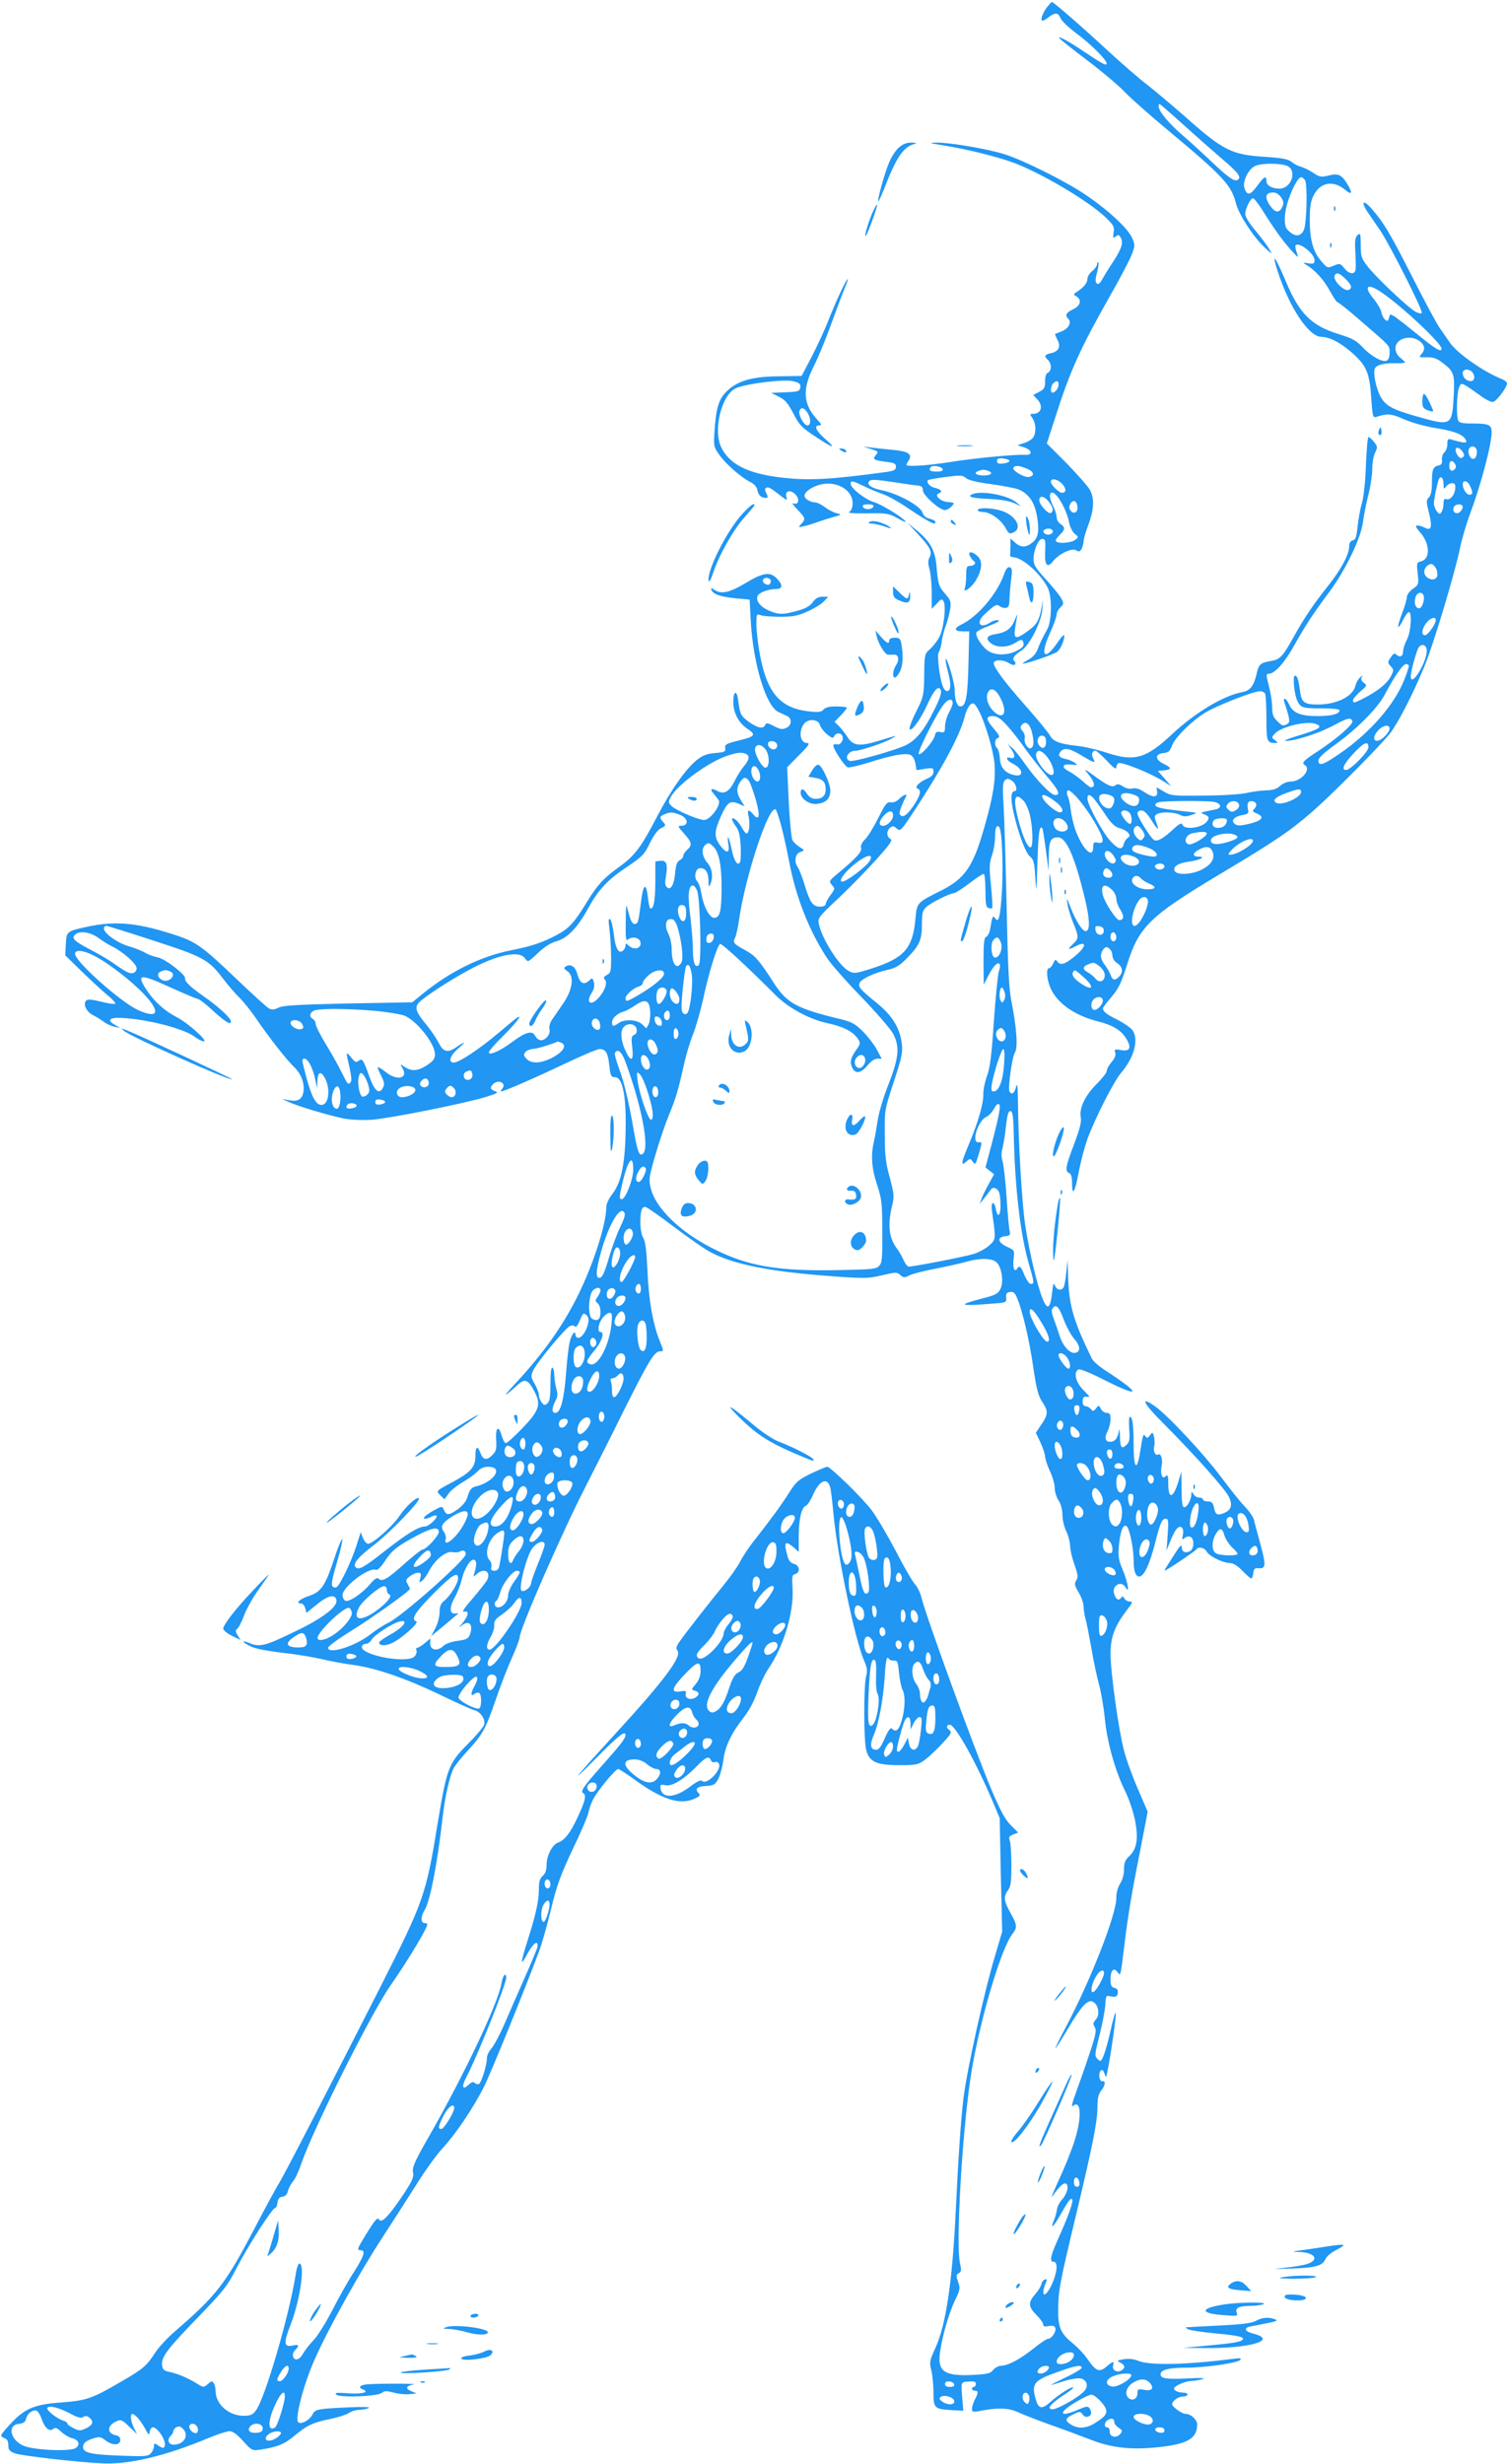 <?xml version="1.0" standalone="no"?>
<!DOCTYPE svg PUBLIC "-//W3C//DTD SVG 20010904//EN"
 "http://www.w3.org/TR/2001/REC-SVG-20010904/DTD/svg10.dtd">
<svg version="1.0" xmlns="http://www.w3.org/2000/svg"
 width="783pt" height="1280pt" viewBox="0 0 783 1280"
 preserveAspectRatio="xMidYMid meet">
<g transform="translate(0,1280) scale(0.1,-0.1)"
fill="#2196f3" stroke="none">
<path d="M5441 12764 c-22 -29 -36 -63 -27 -71 3 -3 17 4 32 16 35 27 52 27
64 -3 5 -14 42 -49 82 -79 75 -55 158 -138 158 -157 0 -14 -24 -1 -115 60 -78
53 -140 87 -131 72 3 -6 70 -59 147 -117 78 -59 164 -132 192 -162 29 -31 131
-121 227 -201 282 -235 328 -284 351 -376 14 -58 91 -177 149 -231 42 -39 42
-39 25 -9 -10 17 -42 60 -71 95 -32 37 -54 73 -54 87 0 28 27 82 40 82 6 0 26
-26 46 -57 66 -105 105 -159 149 -209 42 -46 43 -47 33 -17 -7 18 -9 35 -6 39
19 18 98 -44 98 -78 0 -17 -5 -20 -32 -16 -28 5 -30 4 -14 -6 46 -26 95 -80
125 -136 18 -33 36 -60 40 -60 5 0 53 -38 107 -85 173 -149 164 -139 164 -178
0 -22 -6 -37 -16 -41 -23 -9 -84 26 -126 72 -31 33 -53 45 -122 66 -142 44
-204 105 -275 274 -56 133 -77 158 -42 51 62 -190 162 -339 227 -339 45 -1
103 -32 166 -89 69 -63 85 -102 93 -234 7 -95 8 -99 29 -92 55 18 76 16 143
-14 42 -18 110 -37 169 -46 95 -15 142 -35 152 -65 5 -13 -14 -12 -75 6 -20 6
-23 3 -23 -24 0 -16 -7 -35 -15 -42 -9 -7 -14 -24 -13 -39 2 -18 -2 -26 -17
-29 -29 -6 -35 -20 -35 -89 0 -43 -5 -66 -16 -77 -14 -15 -14 -22 1 -82 18
-73 12 -94 -23 -75 -11 6 -28 11 -37 11 -13 0 -10 -8 13 -35 52 -58 55 -139 6
-151 -24 -6 -24 -9 -18 -64 6 -56 5 -58 -25 -79 -17 -12 -31 -31 -31 -41 0
-11 -11 -50 -25 -86 -29 -77 -26 -95 5 -35 11 23 25 41 30 41 18 0 11 -103
-10 -143 -11 -20 -20 -48 -20 -62 0 -26 -18 -33 -37 -14 -7 7 -15 2 -27 -16
-17 -25 -17 -28 0 -46 17 -19 17 -21 -1 -55 -20 -37 -68 -75 -142 -113 -49
-25 -53 -25 -53 -8 0 6 17 26 37 44 36 30 37 32 19 46 -13 9 -16 19 -11 28 8
12 6 12 -8 0 -9 -7 -21 -28 -25 -45 -14 -55 -98 -96 -195 -96 -69 0 -85 11
-92 68 -9 65 -15 82 -27 82 -13 0 -3 -102 14 -134 17 -33 27 -36 126 -36 52 0
92 -4 92 -10 0 -19 -41 -30 -115 -30 -88 0 -127 16 -147 60 -14 32 -34 42 -25
13 29 -88 31 -104 17 -113 -22 -14 -28 -12 -55 15 -19 18 -25 35 -25 67 -1 39
-5 66 -26 151 -5 21 -3 27 9 27 30 0 82 58 131 146 56 101 100 168 180 275 83
110 165 278 177 363 5 38 18 104 29 147 11 42 20 103 20 134 0 31 7 69 15 84
13 27 13 31 -6 55 -11 14 -24 26 -28 26 -5 0 -11 -66 -14 -147 -3 -89 -12
-168 -21 -197 -8 -27 -18 -81 -22 -119 -6 -56 -10 -71 -25 -74 -13 -4 -19 -14
-19 -32 0 -41 -42 -119 -107 -201 -80 -101 -126 -169 -181 -268 -58 -104 -71
-118 -119 -126 -54 -9 -63 -17 -74 -67 -15 -64 -33 -87 -76 -95 -96 -18 -242
-105 -362 -217 -136 -128 -196 -145 -339 -98 -52 17 -121 33 -155 36 -90 10
-125 23 -141 53 -8 15 -62 81 -120 147 -121 136 -181 218 -172 234 10 16 53
13 80 -5 15 -9 27 -11 30 -5 4 5 2 12 -3 16 -16 9 -1 33 34 54 43 25 106 149
111 218 l3 48 -8 -46 c-12 -63 -25 -85 -73 -119 -59 -43 -72 -40 -64 13 3 23
8 53 11 67 3 14 -2 5 -12 -20 -20 -48 -45 -66 -105 -75 -43 -7 -49 -26 -16
-49 31 -22 84 -20 124 5 29 18 35 19 40 5 8 -21 0 -31 -40 -50 -42 -20 -98
-21 -136 -1 -32 17 -74 79 -67 99 3 7 34 23 69 36 38 15 56 25 45 28 -10 2
-29 -3 -42 -12 -55 -36 -77 0 -27 45 53 49 61 52 77 39 8 -6 22 -10 32 -8 14
3 18 13 18 48 1 25 5 70 9 101 6 46 5 57 -7 62 -11 4 -20 -8 -32 -41 -38 -102
-136 -216 -219 -256 -42 -20 -39 -36 7 -36 l33 0 -4 -162 c-4 -177 -13 -228
-42 -228 -18 0 -30 35 -30 90 0 32 -39 164 -46 157 -3 -3 3 -34 12 -69 17 -63
15 -98 -5 -98 -18 0 -31 36 -42 115 -6 48 -7 81 -1 88 5 7 12 30 15 52 2 22
12 60 21 84 9 24 19 63 23 87 5 39 2 47 -26 79 -34 39 -37 50 -45 143 -7 81
-32 127 -97 182 l-54 44 51 -55 c68 -73 79 -95 64 -124 -9 -16 -9 -32 0 -64 6
-23 11 -78 11 -123 l0 -81 26 27 c24 26 27 27 36 11 14 -25 0 -140 -22 -184
-11 -20 -32 -48 -48 -62 -29 -26 -30 -28 -31 -135 -1 -98 -4 -114 -31 -169
-41 -82 -52 -115 -41 -115 15 0 57 62 86 125 30 67 52 97 65 89 17 -10 9 -42
-31 -120 -48 -97 -90 -148 -141 -174 -53 -27 -276 -90 -294 -83 -31 11 -8 53
30 53 27 0 153 42 191 65 16 9 22 14 13 11 -9 -2 -49 -14 -88 -26 -97 -29
-129 -24 -157 20 -12 19 -33 45 -45 58 l-23 22 32 33 c18 18 32 36 32 40 0 4
-24 7 -54 7 -37 0 -58 -5 -67 -16 -11 -13 -25 -15 -72 -10 -156 16 -225 98
-262 313 -8 47 -15 110 -15 140 0 53 1 55 23 47 12 -5 58 -8 102 -8 66 0 91 5
142 28 34 15 72 39 84 52 l22 24 -29 0 c-22 0 -36 -8 -51 -28 -15 -21 -39 -34
-80 -45 -75 -21 -98 -21 -150 2 -44 20 -67 50 -57 75 7 17 56 36 95 36 37 0
38 22 3 57 -34 34 -71 28 -160 -26 -82 -49 -125 -59 -159 -37 -18 12 -23 13
-19 2 9 -23 46 -36 124 -44 l75 -7 6 -115 c13 -221 79 -439 144 -469 17 -8 37
-17 45 -21 26 -12 24 -49 -4 -61 -20 -10 -32 -8 -65 9 -33 17 -40 18 -45 6 -9
-22 -39 -17 -84 15 -43 32 -47 39 -57 115 -7 54 -25 47 -25 -11 0 -55 28 -109
72 -138 49 -33 43 -41 -48 -63 -60 -15 -69 -20 -66 -38 3 -19 -3 -22 -53 -26
-42 -4 -64 -12 -93 -35 -58 -46 -134 -154 -208 -295 -83 -160 -116 -203 -196
-261 -81 -58 -116 -96 -168 -182 -65 -107 -94 -139 -157 -172 -73 -39 -129
-58 -234 -79 -159 -31 -319 -110 -462 -226 l-55 -45 -332 -6 c-264 -6 -339
-10 -363 -22 -22 -11 -34 -12 -49 -4 -12 6 -86 74 -167 151 -172 165 -211 193
-304 225 -205 69 -322 81 -472 49 -110 -24 -109 -24 -113 -91 l-3 -58 83 -81
c46 -45 106 -100 133 -123 28 -22 47 -44 44 -47 -4 -4 -37 1 -73 10 -48 12
-70 14 -78 6 -18 -18 0 -57 34 -75 18 -9 44 -25 58 -36 14 -10 39 -22 55 -25
l30 -6 -28 16 c-43 24 -28 39 34 36 136 -7 322 -55 379 -97 18 -14 41 -25 49
-25 24 1 -84 97 -141 126 -63 32 -119 83 -159 145 -51 80 -32 82 125 10 74
-33 139 -61 145 -61 6 0 38 -24 70 -54 69 -63 101 -84 101 -63 0 18 -61 74
-140 130 -72 50 -102 79 -98 94 5 18 -104 102 -141 109 -20 4 -49 14 -66 24
-16 10 -55 25 -85 34 -58 16 -130 67 -130 92 0 8 5 14 12 14 6 0 116 -34 244
-76 259 -84 288 -99 362 -197 26 -34 65 -80 88 -102 22 -22 60 -70 84 -105 59
-88 161 -219 199 -254 37 -36 55 -86 47 -131 -8 -38 -29 -50 -79 -40 l-32 6
33 -15 c49 -23 218 -73 290 -87 38 -7 96 -9 145 -6 93 7 473 83 587 117 63 19
72 24 53 31 -26 9 -29 19 -11 37 27 27 71 5 48 -23 -7 -8 -9 -15 -6 -15 15 0
184 74 333 145 86 41 166 75 178 75 33 0 44 -20 51 -87 6 -52 9 -59 28 -59 38
2 58 -85 57 -244 -1 -198 -21 -302 -71 -365 -17 -22 -30 -50 -30 -66 0 -85
-62 -282 -140 -444 -79 -164 -185 -315 -335 -475 -66 -71 -61 -73 13 -6 40 37
56 30 90 -35 34 -67 24 -97 -66 -191 -41 -43 -80 -77 -85 -75 -6 2 -15 20 -21
41 -16 54 -32 40 -28 -24 3 -45 0 -59 -18 -77 -29 -31 -50 -29 -63 7 -16 43
-27 37 -27 -16 0 -55 -24 -82 -116 -132 -92 -49 -89 -47 -66 -70 l21 -21 22
30 c11 16 45 43 73 59 29 17 63 41 76 55 16 17 34 25 56 25 84 0 32 -80 -67
-103 -19 -5 -29 -17 -38 -47 -8 -29 -24 -49 -53 -71 -46 -32 -58 -33 -72 -2
-9 20 -10 19 -53 -4 -45 -26 -62 -43 -43 -43 6 0 20 5 32 11 11 6 22 8 26 5 9
-10 -40 -56 -60 -56 -32 0 -91 -36 -199 -120 -120 -95 -145 -108 -161 -92 -17
17 12 53 98 118 78 60 242 229 231 240 -11 11 -67 -40 -102 -92 -35 -53 -138
-144 -163 -144 -7 0 -19 13 -26 30 l-12 30 -23 -73 c-26 -79 -84 -202 -102
-212 -6 -4 -16 -2 -21 3 -8 8 -2 43 21 119 48 166 35 170 -19 6 -42 -124 -64
-154 -125 -174 -47 -15 -73 -39 -41 -39 9 0 18 -11 22 -25 l6 -24 56 45 c57
47 94 54 100 21 7 -34 -73 -95 -216 -163 -154 -75 -183 -82 -235 -60 -48 19
-40 4 10 -19 20 -10 90 -23 158 -31 67 -7 159 -22 206 -33 46 -11 122 -25 168
-31 116 -16 267 -68 447 -154 82 -40 162 -76 177 -80 34 -8 61 -48 52 -77 -4
-12 -42 -57 -85 -100 -99 -99 -108 -124 -155 -405 -62 -381 -72 -408 -300
-859 -269 -529 -492 -962 -524 -1015 -19 -30 -78 -140 -132 -243 -148 -283
-195 -343 -413 -531 -38 -33 -83 -82 -101 -110 -43 -67 -62 -83 -176 -149
-151 -88 -179 -98 -312 -108 -141 -10 -190 -31 -269 -118 -48 -53 -49 -56 -29
-65 21 -9 23 -13 25 -51 1 -13 12 -23 36 -31 37 -12 310 -44 448 -51 137 -8
330 37 554 131 48 20 98 36 111 36 16 0 39 -17 70 -51 45 -50 47 -51 89 -45
88 13 127 29 179 73 65 54 94 68 188 87 39 8 81 22 93 30 12 9 36 16 53 17 16
0 39 4 50 9 12 6 -26 7 -100 4 -160 -7 -178 -10 -190 -35 -15 -31 -61 -57 -76
-42 -18 18 30 202 87 328 71 160 230 446 352 633 60 92 142 220 183 285 41 65
98 144 127 175 68 73 162 212 217 322 38 77 216 514 285 701 16 41 44 142 64
225 30 123 50 176 111 306 42 86 78 171 82 190 3 18 14 49 24 69 21 43 117
159 131 159 5 0 47 -27 92 -60 136 -98 226 -127 301 -96 29 13 36 19 27 28
-24 24 -12 37 36 40 43 3 48 6 66 41 10 21 21 65 25 97 8 67 42 138 106 219
28 36 54 85 70 132 14 40 41 97 60 124 77 113 130 291 123 411 -4 64 -3 73 14
77 28 8 23 45 -7 53 -18 5 -28 16 -35 46 -18 64 -11 76 28 44 l32 -28 0 79 c0
89 14 151 36 160 9 3 26 29 39 59 32 73 73 91 88 39 4 -11 11 -72 17 -135 19
-213 112 -660 160 -768 16 -37 18 -52 10 -81 -13 -48 -13 -336 1 -384 16 -60
54 -77 170 -77 90 0 99 2 135 28 45 34 134 127 134 141 0 5 -4 13 -10 16 -15
9 -12 25 5 25 28 0 138 -198 222 -397 l37 -88 6 -295 7 -295 -37 -125 c-56
-185 -147 -597 -164 -740 -14 -117 -27 -306 -41 -600 -17 -356 -51 -582 -106
-700 -29 -64 -31 -72 -20 -114 6 -25 11 -77 11 -116 0 -81 5 -86 101 -91 l54
-3 -4 50 c-9 102 -10 99 32 102 28 2 37 0 37 -12 0 -9 -4 -16 -10 -16 -5 0
-10 -4 -10 -10 0 -5 7 -10 15 -10 19 0 19 -10 0 -46 -8 -16 -15 -37 -15 -48 0
-15 5 -17 30 -13 100 20 156 19 206 -3 27 -13 103 -42 169 -66 66 -23 162 -59
214 -79 112 -44 221 -54 369 -36 137 17 182 46 182 116 0 25 -33 55 -61 55
-18 0 -69 37 -69 50 0 17 32 40 56 40 13 0 24 5 24 10 0 6 -9 10 -19 10 -26 0
-51 10 -51 21 0 14 57 39 92 40 18 1 44 5 58 10 16 5 -14 7 -80 3 -111 -5
-140 -1 -140 22 0 23 45 34 133 34 100 0 265 24 281 40 8 10 -1 11 -44 5 -237
-30 -426 -34 -484 -10 -24 10 -50 13 -76 9 -38 -6 -39 -8 -19 -18 25 -13 27
-27 6 -40 -22 -14 -50 1 -44 24 7 26 1 25 -35 -5 -36 -31 -54 -24 -98 40 -16
24 -51 61 -76 81 -63 52 -77 83 -76 173 0 99 10 149 92 491 87 363 112 489
112 564 0 44 5 67 19 85 22 27 25 52 7 49 -16 -4 -23 41 -9 55 7 7 13 3 19
-14 9 -24 9 -24 15 6 18 84 48 297 44 308 -2 7 -14 -33 -26 -88 -12 -55 -29
-115 -37 -134 -14 -32 -16 -33 -32 -17 -15 15 -15 23 11 124 15 59 28 130 30
157 1 39 5 49 17 46 34 -8 45 -5 48 15 2 15 -3 23 -17 27 -17 4 -21 13 -21 45
0 46 17 64 36 37 12 -16 13 -16 18 6 3 13 10 67 16 119 19 159 38 275 82 496
l41 212 -51 119 c-29 66 -61 155 -72 199 -29 110 -70 409 -70 502 0 87 21 143
83 225 32 41 34 47 17 47 -10 0 -23 7 -28 16 -6 11 -11 13 -16 5 -12 -18 -26
-13 -36 15 -18 45 35 78 59 37 22 -38 11 27 -15 90 -22 51 -25 72 -21 122 7
80 23 121 41 106 15 -13 36 -114 36 -177 0 -57 10 -84 30 -84 23 0 53 63 80
168 28 111 37 132 56 132 15 0 16 -10 11 -82 l-6 -83 20 50 c11 28 26 56 34
64 20 21 38 3 31 -31 -5 -26 -4 -29 9 -18 8 7 22 10 30 6 21 -8 20 -63 -2 -74
-25 -13 -43 -4 -43 21 0 16 -11 5 -38 -38 -59 -92 -57 -89 -41 -80 49 29 150
98 155 106 10 16 43 9 54 -12 13 -24 83 -58 120 -59 17 0 40 -14 65 -40 21
-22 42 -40 46 -40 4 0 9 12 11 28 2 23 7 27 31 25 35 -2 35 18 3 135 -13 48
-27 99 -30 114 -3 14 -24 46 -47 70 -23 23 -80 95 -127 158 -91 121 -277 320
-342 365 -81 56 -60 15 46 -91 156 -156 320 -340 339 -380 20 -43 13 -68 -25
-84 -35 -15 -46 -9 -53 30 -5 24 -12 30 -32 30 -14 0 -25 5 -25 10 0 6 -9 10
-20 10 -10 0 -24 8 -29 18 -10 16 -10 16 -11 0 0 -28 -22 -68 -37 -68 -10 0
-13 22 -14 93 l-1 92 -15 -50 c-27 -90 -53 -97 -53 -13 0 42 -2 49 -14 39 -11
-10 -16 -8 -21 8 -3 10 -3 31 0 44 8 31 -3 70 -17 61 -15 -9 -28 17 -21 43 3
13 2 35 -1 49 -7 25 -8 26 -21 8 -12 -16 -16 -17 -24 -5 -10 16 -14 7 -26 -74
-17 -113 -35 -99 -35 28 0 104 -6 147 -20 147 -4 0 -5 -28 -3 -63 4 -51 2 -66
-11 -80 -28 -28 -36 -20 -37 41 -1 33 -4 45 -6 27 -6 -37 -20 -55 -45 -55 -26
0 -31 21 -13 56 8 16 15 44 15 62 0 25 -4 32 -20 32 -10 0 -24 9 -30 21 -11
20 -12 20 -26 2 -12 -16 -15 -16 -26 -3 -7 8 -20 15 -28 15 -9 0 -15 9 -15 25
0 18 5 25 18 24 9 -1 17 -1 17 1 0 1 -16 18 -35 38 -38 39 -48 93 -20 103 8 3
69 -22 135 -56 190 -96 192 -72 4 50 -33 21 -65 49 -71 62 -99 203 -120 278
-124 443 l-2 70 -7 -65 c-3 -36 -10 -71 -14 -78 -12 -19 -36 -14 -45 10 -6 17
-10 8 -15 -40 -13 -118 -41 -85 -90 108 -19 74 -41 187 -50 250 -17 118 -35
427 -37 630 -1 89 -3 108 -10 83 -9 -33 -22 -42 -34 -24 -9 16 13 179 28 203
17 26 9 130 -19 272 -12 61 -18 182 -24 491 -5 226 -12 462 -16 525 -6 95 -4
117 8 127 11 10 19 9 36 -3 22 -15 31 -54 13 -54 -19 0 -21 -40 -5 -111 25
-110 63 -212 87 -230 17 -14 22 -31 26 -110 6 -87 6 -80 11 78 5 155 10 196
25 181 3 -2 11 -54 19 -114 l14 -109 1 75 c1 81 10 100 47 100 44 0 87 -97
140 -315 26 -108 28 -165 8 -172 -17 -6 -54 50 -81 121 -21 54 -23 56 -17 21
3 -22 17 -67 30 -99 30 -74 30 -81 -2 -111 -31 -29 -26 -32 18 -9 50 26 54 2
8 -40 -58 -52 -89 -65 -105 -43 -11 15 -13 14 -23 -8 -6 -14 -16 -25 -22 -25
-16 0 -11 -61 9 -105 35 -78 126 -141 245 -171 79 -20 123 -47 149 -92 27 -46
17 -66 -29 -57 -32 6 -35 4 -30 -13 5 -13 -2 -30 -19 -50 -14 -16 -25 -37 -25
-46 0 -9 -23 -38 -50 -65 -60 -59 -94 -127 -85 -174 5 -25 -4 -59 -34 -140
-45 -117 -49 -142 -26 -151 10 -4 15 -20 15 -51 0 -74 15 -51 34 53 10 53 30
129 43 167 37 105 139 307 179 353 67 79 92 172 58 220 -8 12 -43 36 -77 54
-58 28 -76 43 -77 60 0 3 20 30 45 59 37 44 51 73 80 165 62 200 118 254 480
471 290 173 367 225 485 328 103 90 344 333 402 405 40 51 117 199 178 346 46
110 161 493 186 618 9 44 32 123 51 174 58 155 113 363 113 426 0 40 -14 46
-106 46 -47 0 -63 4 -68 16 -10 25 -7 140 4 169 9 23 12 25 32 14 13 -7 46
-30 75 -51 29 -22 60 -38 70 -36 18 3 72 74 73 96 0 7 -12 17 -27 23 -95 37
-237 137 -272 192 -12 17 -34 50 -50 72 -16 22 -80 142 -143 266 -116 228
-148 282 -211 354 -44 51 -59 39 -21 -17 16 -23 45 -66 65 -95 51 -76 225
-420 216 -429 -4 -4 -19 -1 -33 7 -36 19 -199 173 -246 232 -35 45 -38 53 -38
114 0 59 -2 64 -16 52 -13 -11 -16 -28 -12 -89 2 -41 3 -83 1 -92 -6 -26 -34
-22 -59 9 -20 25 -23 26 -54 13 -33 -14 -34 -13 -65 23 -43 49 -60 113 -60
217 0 63 5 95 19 123 35 71 103 83 166 30 35 -29 39 -15 9 33 -29 47 -47 55
-97 42 -38 -9 -46 -8 -80 15 -20 13 -49 27 -63 31 -14 3 -35 14 -47 24 -18 15
-46 21 -135 27 -179 11 -219 31 -422 211 -66 58 -154 132 -195 164 -41 31
-135 113 -209 181 -128 119 -278 249 -286 249 -2 0 -13 -12 -24 -26z m703
-608 c63 -57 155 -138 205 -181 87 -74 103 -96 81 -110 -16 -10 -51 15 -135
95 -44 42 -111 103 -149 136 -71 60 -126 126 -126 151 0 7 2 13 4 13 3 0 57
-47 120 -104z m546 -219 c51 -26 18 -117 -42 -117 -40 0 -68 17 -68 40 0 30
-12 24 -48 -26 -36 -49 -52 -52 -66 -12 -12 33 19 98 54 115 33 17 138 16 170
0z m90 -72 c14 -16 10 -224 -5 -258 -14 -34 -41 -39 -72 -13 -25 21 -28 31
-27 78 1 50 29 133 62 186 17 26 25 27 42 7z m-124 -90 c14 -21 15 -31 6 -50
-15 -33 -36 -31 -61 4 -33 46 -27 71 15 71 14 0 30 -10 40 -25z m335 -424 c31
-31 36 -46 19 -56 -24 -15 -89 52 -75 75 10 17 25 11 56 -19z m184 -68 c105
-70 315 -267 315 -294 0 -21 -30 -4 -119 69 -53 43 -108 86 -122 96 -26 16
-27 16 -32 -5 -5 -18 -9 -20 -20 -10 -8 6 -17 24 -20 40 -3 15 -22 47 -41 70
-53 64 -32 82 39 34z m207 -260 c22 -20 23 -41 3 -63 -14 -16 -12 -17 28 -16
33 1 52 -6 80 -27 62 -47 66 -59 60 -176 -9 -154 -11 -156 -193 -104 -131 37
-165 57 -191 110 -12 25 -24 67 -27 94 -4 42 -2 49 19 60 13 7 50 13 82 12 31
-1 57 1 57 4 0 3 -11 14 -25 25 -24 19 -32 52 -17 74 24 36 88 40 124 7z m266
-155 c18 -18 15 -48 -6 -48 -23 0 -42 19 -42 42 0 21 30 24 48 6z m-42 -437
c-11 -17 -24 -13 -36 9 -17 31 -1 46 22 22 11 -11 17 -25 14 -31z m67 30 c2
-10 0 -26 -5 -35 -13 -23 -38 -3 -38 30 0 29 35 34 43 5z m-114 -98 c-14 -16
-29 -8 -29 16 0 27 13 34 27 15 9 -13 10 -21 2 -31z m-59 -75 c1 -30 2 -31 14
-15 15 20 45 23 47 5 4 -40 -23 -80 -47 -71 -10 4 -14 -3 -14 -23 0 -16 -5
-36 -10 -44 -9 -13 -12 -12 -25 4 -8 11 -15 29 -15 40 0 21 16 99 25 124 9 24
25 11 25 -20z m138 -13 c16 -34 15 -45 -3 -45 -16 0 -35 30 -35 54 0 25 26 19
38 -9z m-38 -109 c0 -7 -7 -19 -15 -26 -19 -16 -41 1 -32 24 8 20 47 21 47 2z
m-138 -320 c6 -14 8 -32 5 -40 -12 -32 -67 -12 -67 24 0 19 19 40 37 40 7 0
18 -11 25 -24z m-3457 -65 c0 -8 -4 -16 -10 -18 -16 -5 -38 14 -30 26 9 16 40
9 40 -8z m3390 -71 c11 -17 -5 -70 -21 -70 -19 0 -28 24 -20 55 6 25 30 34 41
15z m65 -131 c0 -21 -41 -79 -56 -79 -21 0 -17 33 7 64 21 27 49 35 49 15z
m-47 -164 c-5 -67 -83 -188 -83 -129 0 27 31 138 42 152 19 23 43 9 41 -23z
m-93 -75 c0 -5 -9 -34 -21 -64 -49 -132 -180 -283 -341 -393 -82 -57 -108 -65
-108 -34 0 13 29 41 88 83 111 80 219 188 256 258 52 98 95 160 111 160 8 0
15 -4 15 -10z m-2130 -152 c44 -73 34 -130 -17 -92 -34 26 -53 72 -42 102 12
31 36 27 59 -10z m1384 6 c3 -9 6 -67 6 -129 0 -118 3 -125 48 -125 13 0 12 2
-3 14 -19 14 -19 15 -1 35 32 36 167 68 213 50 38 -14 20 -27 -89 -60 -51 -15
-82 -28 -68 -28 47 -1 175 40 252 82 64 34 80 39 90 29 11 -11 4 -22 -39 -62
-29 -27 -89 -72 -133 -101 -79 -51 -89 -62 -70 -74 35 -22 -20 -85 -73 -85
-18 0 -41 -9 -55 -22 -18 -17 -37 -23 -75 -24 -29 -1 -74 -7 -102 -14 -27 -6
-126 -13 -220 -13 -160 -2 -172 -1 -208 21 l-38 22 3 -22 c4 -32 -21 -33 -66
-3 -26 17 -44 23 -62 19 -15 -4 -34 0 -50 11 -19 12 -29 14 -39 5 -16 -13 -43
0 -120 57 -35 26 -44 29 -29 12 40 -46 50 -79 22 -79 -4 0 -25 15 -45 34 -21
18 -53 41 -71 50 -40 21 -32 39 15 34 32 -4 33 -3 17 10 -11 7 -31 16 -47 19
-34 7 -42 19 -27 38 19 23 48 18 110 -20 67 -40 75 -42 60 -15 -11 21 -6 40
12 40 5 0 32 -24 59 -52 32 -35 49 -47 49 -36 0 9 5 20 10 23 16 10 173 -53
240 -97 l35 -22 -34 39 -35 40 32 3 c42 4 40 14 -4 35 -44 22 -43 51 2 55 24
2 33 10 43 38 16 43 102 128 175 173 60 36 248 110 282 110 12 1 25 -6 28 -15z
m-1624 -47 c0 -7 -9 -29 -20 -50 -11 -20 -20 -52 -20 -71 0 -30 -3 -33 -24
-29 -18 4 -25 0 -29 -19 -8 -32 -73 -105 -83 -95 -10 10 100 226 134 263 22
25 42 25 42 1z m136 -40 c34 -65 75 -205 81 -273 7 -86 -6 -169 -53 -333 -58
-205 -101 -267 -231 -331 -120 -60 -119 -59 -127 -147 -14 -150 -59 -200 -223
-253 -87 -28 -96 -29 -122 -15 -50 25 -139 165 -156 243 -7 33 -4 37 106 140
62 59 150 149 196 201 69 77 82 96 69 103 -20 11 -21 42 -1 58 13 10 19 10 34
-4 19 -17 22 -13 94 96 145 221 234 387 258 481 13 51 34 81 50 71 5 -3 16
-19 25 -37z m140 -69 c22 -24 62 -73 88 -110 25 -37 78 -104 116 -150 72 -84
83 -108 52 -108 -22 0 -95 75 -155 160 -25 36 -56 75 -68 85 l-23 20 17 -25
c24 -34 22 -54 -4 -47 -28 8 -19 -15 13 -30 56 -28 60 -73 5 -59 -46 11 -69
39 -72 85 -1 23 -7 47 -14 54 -16 16 -14 47 4 53 12 5 7 15 -20 47 -43 49 -44
67 -7 67 20 0 40 -12 68 -42z m-966 -4 c3 -12 19 -33 36 -48 26 -21 33 -23 38
-11 6 17 32 20 41 5 12 -20 -6 -52 -26 -47 -11 3 -19 0 -19 -7 0 -18 58 -106
74 -112 8 -3 56 8 108 24 115 37 188 51 216 41 14 -5 23 -20 28 -44 l6 -36 44
7 c40 6 44 5 44 -15 0 -15 -10 -26 -33 -36 -41 -17 -68 -46 -49 -52 21 -8 14
-36 -23 -91 -34 -49 -57 -64 -70 -42 -5 7 9 47 33 93 8 16 -18 6 -37 -14 -11
-12 -28 -19 -42 -17 -21 3 -29 -8 -65 -80 -22 -45 -53 -96 -69 -112 -18 -18
-25 -35 -21 -45 7 -18 -27 -55 -119 -131 -48 -40 -49 -42 -33 -61 17 -19 17
-21 -7 -53 -14 -19 -25 -40 -25 -47 0 -8 -12 -13 -30 -13 -37 0 -52 22 -80
115 -12 39 -28 81 -37 93 -19 30 -10 69 18 77 21 7 20 8 -7 25 -15 10 -32 26
-37 36 -5 10 -14 99 -19 198 l-8 180 62 63 c51 51 58 63 41 63 -35 0 -45 58
-17 98 21 30 76 27 84 -4z m1100 -32 c13 -49 13 -79 -2 -88 -15 -10 -40 27
-34 51 3 10 -2 27 -11 37 -12 14 -13 21 -4 32 18 22 39 9 51 -32z m1860 13 c0
-9 -11 -27 -25 -40 -46 -47 -79 -17 -33 32 24 26 58 31 58 8z m-1785 -70 c0
-33 -21 -41 -38 -14 -14 22 -1 51 20 47 13 -2 18 -13 18 -33z m-1398 -11 c3
-9 0 -20 -8 -24 -15 -10 -39 6 -39 26 0 19 39 18 47 -2z m3073 -16 c0 -24 -93
-118 -116 -118 -26 0 -14 29 37 84 54 59 79 70 79 34z m-3135 -8 c23 -26 26
-93 4 -98 -20 -4 -64 80 -55 103 8 21 30 19 51 -5z m1456 -31 c30 -30 53 -89
40 -102 -21 -21 -99 77 -87 109 8 20 23 17 47 -7z m-1557 5 c23 -9 20 -32 -10
-66 -14 -17 -36 -52 -49 -79 -26 -51 -52 -66 -84 -50 -34 19 -46 13 -24 -11
11 -13 23 -29 27 -35 14 -25 -44 -103 -76 -103 -28 0 -143 49 -167 71 -19 18
-20 22 -6 48 33 64 201 186 297 216 49 16 70 18 92 9z m66 -83 c15 -29 12 -61
-5 -61 -9 0 -20 12 -26 27 -17 45 9 74 31 34z m-50 -56 c7 -8 23 -52 36 -97
25 -86 20 -117 -12 -79 -26 30 -33 26 -24 -13 8 -38 2 -86 -11 -86 -5 0 -15
13 -23 28 -17 32 -44 58 -52 49 -3 -3 5 -19 17 -37 18 -23 24 -48 27 -100 2
-38 1 -77 -2 -86 -11 -29 -33 2 -45 66 -7 33 -15 60 -18 60 -3 0 -2 -15 1 -34
9 -48 -8 -53 -40 -11 -35 46 -34 74 1 153 33 74 48 85 92 67 l32 -14 -20 32
c-23 39 -24 65 -3 95 18 26 27 27 44 7z m1796 -214 c51 -88 56 -116 19 -109
-22 5 -25 2 -25 -23 0 -67 -60 -6 -95 97 -9 27 -19 72 -22 99 -3 28 -10 58
-15 68 -5 9 -6 23 -2 29 11 17 87 -71 140 -161z m1074 155 c0 -30 -102 -74
-130 -56 -21 13 -1 31 58 52 59 21 72 22 72 4z m-976 -26 c14 -13 -2 -60 -21
-60 -38 0 -71 61 -40 73 14 6 48 -2 61 -13z m111 10 c20 -7 26 -16 23 -33 -4
-31 -37 -32 -72 -4 -46 37 -15 61 49 37z m-417 -30 c42 -30 55 -60 28 -60 -18
0 -73 45 -87 71 -15 29 11 24 59 -11z m212 3 c12 -16 38 -52 58 -82 26 -39 46
-57 68 -63 17 -4 38 -15 45 -24 11 -14 11 -18 -3 -28 -8 -6 -17 -20 -19 -30
-7 -34 -29 -29 -68 13 -42 45 -121 191 -121 222 0 27 15 24 40 -8z m-371 -4
c11 -12 25 -44 32 -73 15 -63 18 -164 4 -168 -15 -4 -43 59 -66 151 -27 106
-16 139 30 90z m990 -5 c37 -8 41 -32 6 -39 -85 -17 -82 -16 -57 -26 23 -9 27
-17 14 -35 -22 -34 -117 -48 -128 -19 -5 12 -16 7 -49 -24 -50 -46 -79 -63
-97 -56 -17 7 -88 120 -88 140 0 8 9 15 20 15 14 0 31 -17 52 -50 35 -56 44
-60 25 -11 -10 27 -9 33 3 41 22 14 91 12 120 -3 20 -10 33 -10 60 -1 35 12
35 12 -35 19 -111 12 -148 19 -152 32 -2 6 6 13 19 16 37 7 253 8 287 1z m129
-16 c2 -9 -6 -22 -19 -28 -17 -10 -24 -9 -37 4 -13 12 -13 18 -2 31 17 20 54
16 58 -7z m89 5 c2 -6 -2 -17 -10 -25 -12 -11 -10 -15 15 -25 42 -18 23 -38
-47 -54 -44 -10 -57 -9 -70 1 -21 17 -3 38 41 46 29 5 33 9 28 30 -3 12 -3 28
1 34 8 14 37 9 42 -7z m-2469 -110 c12 -43 31 -130 43 -193 34 -180 104 -358
198 -500 20 -30 100 -121 178 -201 78 -81 151 -166 164 -190 35 -69 29 -124
-25 -263 -26 -65 -51 -150 -56 -188 -6 -37 -14 -87 -20 -111 -16 -71 -11 -138
17 -222 24 -73 27 -94 27 -242 1 -143 -1 -164 -17 -180 -15 -16 -41 -18 -203
-21 -327 -7 -482 20 -668 116 -166 85 -291 208 -315 310 -11 43 -9 58 23 168
19 67 51 161 71 210 36 87 47 122 81 274 9 41 29 108 45 148 16 40 40 125 54
189 26 125 71 269 86 279 8 5 128 -105 289 -266 68 -68 177 -126 272 -146 79
-17 130 -43 155 -80 15 -23 14 -27 -11 -62 -28 -41 -32 -62 -16 -93 16 -29 46
-23 77 16 18 22 37 35 51 35 l23 0 -26 49 c-15 27 -48 69 -73 94 -40 39 -58
49 -117 63 -223 54 -276 82 -342 184 -78 121 -99 145 -146 171 -65 35 -71 42
-58 67 6 11 15 53 21 94 32 225 154 595 190 573 4 -3 17 -40 28 -82z m582 50
c0 -23 -29 -53 -52 -53 -26 0 -22 26 7 56 26 26 45 25 45 -3z m1228 15 c14
-14 16 -58 3 -58 -14 0 -52 51 -45 61 7 13 28 11 42 -3z m-2340 -9 c47 -16 55
-59 10 -59 -18 0 -16 -5 16 -40 41 -46 44 -60 16 -85 -11 -10 -20 -24 -20 -31
0 -7 -8 -18 -19 -23 -13 -8 -20 -25 -23 -65 -5 -63 -24 -95 -44 -74 -9 9 -10
25 -4 56 11 62 3 84 -29 80 l-26 -3 0 -105 c-1 -100 -8 -140 -25 -140 -4 0
-11 28 -14 61 -10 81 -25 66 -37 -37 -12 -95 -14 -104 -33 -104 -9 0 -19 16
-26 43 -6 23 -13 47 -15 52 -2 6 -4 -34 -4 -89 -1 -85 1 -97 13 -86 23 18 61
8 64 -17 4 -30 -33 -41 -59 -17 -16 14 -19 15 -19 2 0 -9 -6 -21 -14 -27 -22
-18 -39 13 -47 86 -4 35 -12 70 -18 76 -10 9 -11 -3 -4 -53 4 -36 8 -101 8
-145 0 -72 -2 -80 -22 -90 -16 -9 -19 -15 -11 -23 15 -15 3 -55 -28 -91 -43
-52 -75 -32 -38 24 10 16 14 34 10 51 -7 25 -8 26 -26 9 -27 -24 -47 -13 -60
33 -10 41 -35 57 -61 41 -11 -7 -9 -12 10 -25 36 -26 26 -97 -25 -170 -21 -31
-47 -68 -57 -83 -10 -15 -15 -35 -12 -48 3 -15 -2 -30 -15 -43 -22 -22 -45
-18 -61 11 -14 27 -51 16 -115 -32 -62 -47 -124 -75 -124 -56 0 7 32 44 71 82
69 69 107 117 77 99 -7 -4 -51 -40 -98 -80 -98 -83 -205 -154 -232 -154 -32 0
-20 37 25 75 42 37 36 38 -15 3 -43 -29 -65 -23 -89 25 -12 23 -39 63 -60 89
-58 69 -66 93 -43 119 24 27 157 114 255 167 149 82 268 107 297 63 15 -21 15
-21 67 28 34 33 67 53 96 61 56 15 111 72 164 170 53 97 102 150 205 218 77
52 88 63 116 121 20 41 40 69 58 78 26 13 27 16 12 32 -21 23 -20 30 7 41 30
12 39 12 75 -1z m2007 -39 c9 -10 15 -26 12 -35 -9 -22 -54 -19 -67 6 -24 44
20 68 55 29z m838 14 c3 -4 2 -15 -4 -25 -14 -27 -69 -26 -69 0 0 11 6 22 13
24 18 8 53 8 60 1z m-1165 -203 c4 -140 -8 -305 -23 -319 -3 -3 -10 0 -15 8
-11 17 -15 9 -25 -53 -3 -21 -13 -41 -21 -44 -11 -4 -14 -30 -14 -127 l1 -121
24 46 c26 51 50 75 59 60 3 -5 2 -21 -4 -36 -5 -14 -17 -130 -26 -258 -12
-181 -20 -244 -36 -287 -11 -30 -20 -73 -19 -95 1 -47 -26 -143 -74 -257 -41
-97 -45 -120 -15 -93 20 18 21 18 34 0 13 -18 15 -15 30 35 20 67 20 68 -1 66
-38 -3 -1 113 42 132 13 6 31 25 40 43 11 20 20 28 27 21 9 -9 -5 -77 -52
-252 l-20 -75 22 -17 23 -18 -28 -51 c-16 -29 -33 -64 -38 -78 l-9 -26 17 22
c10 12 26 33 35 45 13 19 20 21 35 12 14 -8 19 -26 21 -73 3 -65 -14 -86 -24
-31 -10 47 -27 36 -20 -12 21 -149 21 -145 -14 -178 -18 -16 -55 -37 -84 -45
-50 -15 -308 -65 -334 -65 -7 0 -19 15 -27 33 -7 17 -22 43 -32 57 -44 56 -52
123 -29 222 13 52 12 63 -11 150 -21 75 -26 118 -26 223 -1 130 -1 130 47 275
40 122 47 153 42 194 -9 84 -49 149 -130 215 -87 71 -98 84 -90 104 8 21 76
53 143 68 42 9 63 21 97 55 70 70 84 99 84 180 0 60 3 74 23 92 23 22 123 72
144 72 7 0 42 23 78 50 36 28 70 50 76 50 5 0 9 -38 9 -85 0 -68 3 -87 15 -92
9 -3 18 -3 20 -1 3 2 0 55 -6 116 -10 96 -9 118 5 159 9 25 16 68 16 93 0 26
3 50 7 54 19 19 28 -27 31 -163z m728 144 c13 -20 14 -28 4 -40 -11 -14 -15
-14 -31 1 -19 17 -25 45 -12 57 12 12 22 7 39 -18z m334 -15 c0 -17 -78 -63
-95 -56 -28 10 -14 50 20 57 47 10 75 10 75 -1z m144 -6 c29 -11 17 -23 -37
-39 -58 -17 -90 -12 -85 13 5 24 84 41 122 26z m96 -32 c0 -21 -83 -72 -116
-72 -15 0 -15 2 2 21 38 43 114 77 114 51z m-2801 -33 c28 -30 41 -103 40
-217 -1 -117 -8 -146 -36 -150 -25 -4 -58 58 -69 128 -4 25 -13 53 -22 62 -19
22 -8 68 16 68 28 0 42 -21 43 -64 0 -32 2 -37 9 -21 17 39 11 83 -15 113 -27
32 -32 71 -13 90 17 17 24 15 47 -9z m2261 -5 c40 -16 55 -44 23 -44 -30 1
-95 18 -105 28 -14 14 -1 32 22 32 11 0 38 -7 60 -16z m331 -20 c13 -36 -10
-70 -64 -95 -54 -24 -125 -25 -134 -3 -9 23 18 40 75 48 58 8 91 26 49 26 -34
0 -32 19 4 37 38 20 59 15 70 -13z m-515 -20 c13 -18 14 -28 6 -36 -15 -15
-52 17 -52 44 0 26 27 22 46 -8z m-1266 -24 c-16 -30 -121 -110 -144 -110 -17
0 -1 30 32 62 68 66 137 96 112 48z m1375 18 c15 -7 25 -18 23 -27 -5 -23 -51
-25 -78 -3 -41 34 -1 56 55 30z m155 -49 c0 -16 -31 -22 -43 -10 -9 9 -9 14 2
20 16 10 41 4 41 -10z m-282 -21 c18 -18 14 -38 -7 -38 -23 0 -35 15 -27 35 7
18 18 19 34 3z m161 -42 c6 -8 25 -19 41 -26 41 -17 37 -30 -9 -30 -46 0 -88
29 -78 53 8 21 30 22 46 3z m-2307 -63 c16 -41 24 -371 9 -386 -19 -19 -31 11
-31 83 0 36 -7 114 -14 174 -14 108 -9 156 14 156 6 0 16 -12 22 -27z m2155 5
c13 -12 23 -33 23 -46 0 -14 9 -40 21 -58 21 -34 19 -54 -6 -54 -15 0 -72 86
-84 127 -15 54 6 69 46 31z m186 -51 c11 -30 -42 -137 -68 -137 -28 0 -9 94
26 137 14 17 35 17 42 0z m-2398 -72 c0 -48 -23 -55 -38 -12 -11 35 -2 59 20
55 14 -2 18 -13 18 -43z m-46 -68 c22 -69 33 -164 22 -186 -24 -44 -51 -10
-51 66 0 26 -7 61 -15 77 -27 51 -15 92 22 79 7 -3 17 -19 22 -36z m2216 -22
c0 -30 -39 -27 -43 3 -3 20 0 23 20 20 15 -2 23 -10 23 -23z m-5223 -38 c18
-14 51 -34 73 -45 56 -28 125 -90 125 -112 0 -10 -7 -21 -16 -24 -18 -7 -38 3
-103 49 -25 18 -83 52 -128 75 -84 44 -97 60 -65 80 25 15 77 5 114 -23z
m5288 2 c0 -10 -7 -19 -15 -19 -15 0 -21 31 -9 43 11 10 24 -3 24 -24z m-2092
-1 c-4 -29 -38 -38 -38 -10 0 22 8 32 27 32 9 0 13 -8 11 -22z m1492 -24 c12
-31 -7 -79 -30 -79 -19 0 -26 70 -9 91 17 21 28 17 39 -12z m568 -36 c7 -7 12
-22 12 -34 0 -12 11 -29 25 -38 29 -19 32 -47 9 -70 -22 -22 -33 -20 -44 10
-6 15 -19 38 -30 52 -11 13 -20 34 -20 46 0 21 17 46 30 46 3 0 11 -5 18 -12z
m-5279 -33 c72 -36 201 -136 265 -206 82 -89 66 -123 -37 -76 -90 41 -327 252
-327 292 0 23 43 19 99 -10z m5225 -56 c15 -12 26 -30 26 -45 0 -33 -29 -43
-49 -17 -9 11 -27 25 -39 32 -28 15 -28 29 1 41 31 12 31 12 61 -11z m-2120
-41 c8 -51 -8 -186 -23 -201 -8 -8 -14 -8 -23 1 -9 9 -9 38 -1 121 6 60 14
114 17 120 12 19 23 3 30 -41z m-2704 12 c21 -13 0 -45 -30 -45 -30 0 -51 32
-30 45 8 5 22 10 30 10 8 0 22 -5 30 -10z m2560 -9 c0 -20 -57 -66 -141 -115
-52 -30 -59 -31 -59 -13 0 18 39 53 68 62 12 3 22 12 22 19 0 14 37 51 60 59
31 11 50 7 50 -12z m2180 -17 c60 -54 48 -76 -17 -31 -34 23 -47 43 -37 58 8
13 10 12 54 -27z m-2167 -68 c7 -18 -30 -79 -43 -71 -11 7 -13 45 -4 69 8 20
40 21 47 2z m67 -47 c0 -26 -16 -32 -34 -13 -17 16 -21 55 -9 68 10 10 43 -32
43 -55z m1689 39 c5 -14 5 -31 -1 -42 -10 -18 -11 -18 -20 -2 -9 16 -4 66 8
66 2 0 8 -10 13 -22z m511 -46 c0 -23 -35 -56 -49 -47 -15 8 -14 38 1 53 19
19 48 15 48 -6z m-2352 -54 c2 -26 -2 -57 -8 -69 l-12 -21 -22 21 c-27 25 -92
28 -122 6 -26 -19 -34 -19 -34 3 0 23 26 47 60 57 14 4 41 19 60 32 53 36 74
28 78 -29z m-1444 2 c70 -6 145 -18 167 -26 64 -26 159 -146 159 -201 0 -25
-10 -37 -50 -62 -42 -25 -72 -27 -107 -4 -25 17 -25 17 -13 -4 34 -54 -25 -71
-85 -23 -21 17 -40 28 -42 26 -2 -2 6 -22 17 -44 17 -33 19 -45 10 -62 -20
-38 -43 -19 -70 55 -33 92 -38 99 -57 84 -12 -10 -19 -7 -38 17 -29 35 -29 34
-9 -52 10 -46 12 -70 5 -77 -13 -13 -13 -14 -49 58 -16 33 -53 98 -81 144 -28
46 -51 92 -51 102 0 10 -7 22 -17 27 -21 13 -10 39 19 45 44 8 166 7 292 -3z
m1546 -25 c0 -16 -6 -25 -15 -25 -15 0 -21 31 -8 43 13 14 23 6 23 -18z m-42
-33 c3 -19 -1 -23 -15 -20 -10 2 -19 14 -21 26 -3 19 1 23 15 20 10 -2 19 -14
21 -26z m-320 -15 c2 -18 -1 -27 -11 -27 -21 0 -38 25 -31 44 10 26 39 15 42
-17z m-1548 3 c8 -16 8 -22 -4 -26 -19 -7 -56 13 -56 31 0 23 47 19 60 -5z
m1738 -28 c2 -13 -3 -25 -13 -28 -14 -6 -16 -16 -10 -65 8 -66 -5 -78 -29 -30
-28 52 -35 107 -19 131 20 29 67 24 71 -8z m217 -22 c0 -13 -6 -25 -12 -27 -9
-3 -13 6 -13 27 0 21 4 30 13 28 6 -3 12 -15 12 -28z m1695 11 c12 -23 3 -51
-16 -51 -21 0 -38 38 -23 56 16 19 26 18 39 -5z m-1810 -72 c9 -21 10 -33 2
-41 -14 -14 -31 -2 -43 29 -18 49 21 61 41 12z m-496 15 c32 -12 17 -43 -36
-74 -63 -35 -116 -39 -143 -10 -15 16 -15 22 -5 35 7 8 24 15 39 16 19 0 95
23 128 38 1 1 8 -2 17 -5z m2303 -112 c-5 -84 -27 -142 -54 -142 -12 0 -14 7
-10 36 11 64 50 184 60 184 6 0 8 -29 4 -78z m-1969 16 c85 -230 127 -447 94
-480 -19 -19 -28 2 -48 112 -27 159 -52 262 -79 333 -14 38 -23 73 -20 78 14
22 35 5 53 -43z m125 -1 c6 -20 6 -32 -3 -40 -15 -15 -40 16 -40 51 0 33 31
25 43 -11z m1121 17 c8 -22 -12 -56 -32 -52 -21 4 -28 34 -12 53 16 20 36 19
44 -1z m-2880 -39 c10 -20 21 -54 25 -78 l9 -42 1 37 c1 45 15 56 34 26 36
-56 28 -148 -13 -148 -28 0 -50 40 -77 139 -27 101 -27 101 -9 101 7 0 21 -16
30 -35z m838 -37 c8 -21 -2 -38 -23 -38 -22 0 -27 35 -6 43 20 9 25 8 29 -5z
m-540 -60 c10 -33 9 -41 -4 -55 -9 -8 -21 -12 -27 -9 -14 9 -25 70 -17 102 6
21 9 24 21 14 8 -7 20 -30 27 -52z m1452 -37 c29 -90 35 -142 19 -148 -13 -5
-60 129 -70 202 -6 46 -5 49 10 36 9 -7 28 -48 41 -90z m-1136 46 c4 -21 -25
-34 -40 -19 -8 8 -8 16 2 27 16 19 34 15 38 -8z m-460 -57 c4 -40 -5 -80 -18
-80 -22 0 -33 42 -21 82 14 46 35 46 39 -2z m390 19 c3 -17 -36 -39 -69 -39
-28 0 -37 30 -13 47 25 18 78 13 82 -8z m202 6 c15 -18 6 -45 -13 -45 -8 0
-20 7 -27 15 -10 12 -10 18 0 30 16 19 24 19 40 0z m1060 -21 c0 -15 -6 -24
-15 -24 -15 0 -21 40 -9 53 12 11 24 -3 24 -29z m-1419 -49 c0 -5 -12 -11 -26
-13 -18 -2 -25 1 -25 13 0 12 7 15 25 13 14 -2 26 -7 26 -13z m-148 -20 c-3
-13 -53 -20 -53 -7 0 15 13 23 35 20 11 -2 19 -7 18 -13z m3414 -141 c6 -284
34 -525 78 -677 29 -101 30 -107 11 -107 -8 0 -22 20 -33 45 -18 46 -27 53
-38 35 -14 -22 -24 3 -19 48 6 47 6 47 -36 66 -47 23 -51 49 -6 54 23 3 27 7
22 25 -3 12 -11 92 -16 177 -6 85 -15 169 -21 187 -7 21 -7 44 0 70 5 21 13
65 16 98 9 79 14 97 28 92 8 -2 13 -40 14 -113z m-1977 -191 c0 -50 -40 -153
-60 -153 -13 0 -13 13 4 85 29 122 56 154 56 68z m65 7 c7 -11 -22 -70 -35
-70 -18 0 -20 20 -5 50 16 31 29 38 40 20z m146 -303 c74 -56 158 -114 185
-129 123 -67 315 -105 649 -129 156 -11 177 -11 248 6 72 17 78 17 95 1 17
-14 22 -15 48 -1 17 8 79 24 139 35 61 12 132 28 159 36 71 20 132 18 155 -5
26 -26 37 -101 19 -137 -11 -24 -25 -32 -96 -50 -130 -34 -120 -40 46 -27 81
6 82 6 80 32 -2 20 2 27 20 29 18 3 26 -4 38 -35 27 -65 63 -217 83 -359 16
-108 25 -144 45 -175 33 -49 33 -66 -3 -119 l-29 -43 24 -51 c13 -28 24 -61
24 -73 0 -11 11 -45 25 -75 14 -29 25 -69 25 -88 0 -19 9 -48 20 -65 12 -18
20 -47 20 -75 0 -25 9 -63 20 -85 11 -22 19 -56 20 -75 0 -19 10 -63 22 -97
19 -53 21 -66 10 -83 -11 -18 -9 -27 13 -64 14 -23 25 -56 25 -72 0 -16 5 -45
10 -64 6 -19 19 -89 31 -155 11 -66 29 -149 39 -185 10 -36 24 -114 30 -175
12 -124 53 -272 106 -380 19 -38 41 -104 50 -145 20 -97 12 -154 -27 -191 -23
-22 -29 -35 -29 -71 0 -26 -8 -55 -20 -73 -12 -19 -20 -47 -20 -75 0 -88 -136
-434 -266 -678 -30 -56 -52 -102 -50 -102 3 0 31 44 63 98 71 121 105 157 132
143 29 -16 37 -68 15 -92 -15 -17 -16 -24 -6 -40 10 -16 6 -38 -27 -137 -21
-64 -53 -155 -70 -201 -20 -54 -26 -80 -17 -72 45 38 48 -64 6 -190 -16 -49
-52 -138 -80 -197 -27 -59 -42 -96 -32 -82 37 53 59 73 71 66 17 -11 5 -55
-22 -84 -11 -12 -23 -34 -25 -49 -2 -14 -9 -42 -17 -60 -20 -47 -1 -32 31 25
47 82 55 93 64 87 10 -6 -17 -84 -74 -210 -39 -87 -44 -115 -21 -115 23 0 18
-57 -10 -118 -35 -75 -62 -65 -30 12 6 14 5 18 -6 14 -8 -3 -16 -13 -18 -24
-2 -10 -16 -34 -32 -52 -38 -43 -37 -65 6 -108 19 -19 35 -41 35 -49 0 -11 8
-13 29 -9 20 4 30 1 34 -9 7 -18 -19 -57 -37 -57 -8 0 -42 -23 -77 -51 -70
-56 -131 -88 -167 -89 -13 0 -32 -10 -42 -22 -15 -19 -29 -22 -112 -26 -145
-6 -179 20 -163 124 12 82 46 198 76 262 28 57 29 65 17 98 -11 31 -11 37 4
45 13 7 14 16 6 51 -22 94 9 646 53 953 39 271 157 678 219 758 27 34 25 48
-10 110 -35 62 -37 85 -12 118 14 19 17 45 17 129 0 58 -4 115 -8 127 -7 19
-4 25 18 33 l25 10 -38 38 c-29 29 -54 75 -100 183 -88 209 -339 898 -363 995
-6 27 -22 60 -35 74 -13 14 -59 93 -102 177 -44 83 -100 178 -125 210 -50 65
-212 223 -229 223 -6 0 -44 -16 -84 -35 -64 -31 -77 -42 -111 -95 -41 -65 -91
-134 -178 -245 -31 -38 -66 -91 -79 -117 -13 -26 -53 -82 -88 -125 -69 -84
-189 -237 -227 -291 -18 -25 -20 -36 -11 -47 24 -29 -63 -148 -311 -419 -229
-250 -262 -291 -122 -150 124 126 163 157 163 131 0 -18 -23 -48 -128 -166
-92 -104 -107 -127 -92 -136 18 -11 11 -40 -29 -126 -38 -82 -67 -119 -103
-132 -28 -10 -58 -68 -58 -113 0 -28 -6 -47 -20 -59 -15 -13 -20 -31 -20 -66
0 -64 -15 -131 -56 -261 -42 -133 -42 -150 -2 -75 30 55 57 72 50 31 -2 -10
-31 -80 -64 -154 -33 -74 -80 -182 -105 -240 -25 -58 -56 -116 -69 -131 -13
-14 -24 -36 -24 -50 0 -35 -28 -127 -41 -135 -6 -3 -16 -1 -22 5 -8 8 -17 5
-33 -10 -32 -30 -37 -9 -10 42 54 102 206 480 206 514 0 32 -18 13 -24 -26
-16 -102 -192 -473 -375 -794 -77 -134 -90 -164 -85 -190 5 -27 -4 -45 -54
-121 -70 -104 -109 -145 -121 -126 -10 16 -21 3 -73 -82 -42 -68 -45 -76 -23
-76 26 0 16 -31 -36 -113 -29 -44 -79 -133 -111 -196 -33 -64 -76 -134 -97
-156 -21 -22 -47 -55 -57 -73 -19 -34 -46 -39 -52 -11 -2 9 4 24 13 32 23 23
18 29 -15 22 -45 -10 -47 14 -12 103 51 130 79 322 47 323 -5 0 -14 -24 -18
-53 -33 -213 -161 -652 -208 -711 -16 -22 -29 -27 -62 -27 -79 0 -147 60 -147
130 0 14 -4 32 -10 40 -7 12 -12 11 -30 -5 -20 -18 -23 -18 -48 -3 -48 31
-106 56 -147 65 -34 7 -40 12 -43 36 -5 42 28 85 191 253 130 135 149 159 196
251 57 111 186 313 201 313 5 0 10 12 12 28 2 19 9 28 25 30 15 2 25 12 29 30
4 15 15 36 25 48 11 11 30 51 43 90 63 184 368 793 468 934 84 120 188 292
188 313 0 4 -7 7 -15 7 -19 0 -19 34 -1 63 30 46 67 235 96 487 12 107 36 211
57 254 8 15 40 56 72 90 78 84 94 114 146 264 24 72 63 171 85 220 22 49 40
97 40 106 0 42 222 549 344 786 38 74 127 250 196 390 135 269 160 310 191
310 18 0 18 2 -3 53 -35 86 -58 214 -64 367 -5 105 -11 152 -22 170 -9 15 -15
46 -15 81 1 61 7 79 26 79 7 0 73 -46 148 -103z m-255 69 c3 -8 -7 -38 -22
-67 -15 -30 -42 -101 -59 -159 -22 -76 -35 -106 -48 -108 -23 -5 -22 34 4 128
42 152 105 257 125 206z m42 -100 c5 -21 -26 -69 -38 -61 -6 4 -10 19 -10 34
0 45 40 68 48 27z m-66 -112 c-4 -39 -32 -81 -42 -64 -7 11 4 72 17 93 11 18
28 -2 25 -29z m78 -14 c0 -19 -60 -130 -70 -130 -24 0 0 80 38 123 17 19 32
22 32 7z m30 -165 c0 -26 -14 -33 -25 -15 -9 14 1 40 15 40 5 0 10 -11 10 -25z
m-210 -8 c0 -7 -7 -22 -15 -34 -13 -18 -13 -22 0 -33 20 -17 20 -79 0 -86 -8
-4 -22 0 -31 7 -20 16 -16 118 5 143 16 19 41 21 41 3z m77 -2 c2 -6 -3 -20
-11 -30 -19 -26 -41 -7 -31 25 7 21 35 25 42 5z m53 -39 c0 -8 -7 -22 -16 -31
-22 -22 -48 -2 -33 26 11 22 49 26 49 5z m2279 -117 c13 -33 36 -75 52 -94 33
-37 35 -68 5 -73 -26 -5 -63 34 -80 87 -8 25 -22 66 -31 90 -12 33 -13 46 -4
57 17 21 33 3 58 -67z m-118 -9 c38 -62 49 -100 30 -100 -19 0 -91 123 -91
155 0 30 22 10 61 -55z m-2163 31 c6 -40 -41 -71 -54 -36 -8 19 23 68 39 62 7
-2 13 -14 15 -26z m-192 -35 c-8 -39 -33 -76 -51 -76 -8 0 -15 7 -15 16 0 26
-19 5 -29 -34 -6 -20 -15 -96 -20 -169 -11 -137 -29 -203 -55 -203 -20 0 -20
23 -1 61 13 23 14 37 5 67 -5 20 -10 51 -10 69 0 17 -4 35 -10 38 -6 4 -10
-26 -10 -83 0 -70 -4 -92 -16 -103 -14 -11 -18 -10 -30 6 -8 10 -14 27 -14 38
0 11 -10 37 -22 58 -21 37 -21 41 -6 73 19 40 162 212 187 226 12 6 22 5 28
-1 6 -6 15 5 26 32 15 37 18 40 33 28 11 -9 14 -22 10 -43z m121 -5 c-12 -113
-71 -223 -111 -208 -24 9 -20 20 24 73 37 45 53 94 30 94 -18 0 -11 46 11 74
11 14 28 26 36 26 13 0 15 -9 10 -59z m177 3 c3 -9 6 -42 6 -74 0 -58 -12 -82
-32 -62 -13 13 -22 94 -14 126 7 29 31 35 40 10z m-257 -90 c8 -22 -15 -44
-26 -25 -10 16 -4 41 10 41 5 0 12 -7 16 -16z m-62 -45 c13 -41 -14 -103 -41
-92 -17 6 -19 84 -2 101 18 18 36 14 43 -9z m212 -35 c8 -21 -13 -64 -31 -64
-20 0 -29 35 -16 60 13 24 38 26 47 4z m2297 -6 c18 -25 21 -58 7 -58 -12 0
-51 54 -51 69 0 19 28 12 44 -11z m-2431 -101 c-2 -32 -31 -77 -49 -77 -20 0
-17 24 7 71 22 44 45 47 42 6z m127 -10 c-1 -28 -31 -89 -47 -95 -9 -2 -13 8
-13 31 0 20 -3 42 -6 51 -4 10 -1 16 9 16 8 0 20 7 27 15 16 19 30 10 30 -18z
m-210 -13 c0 -36 -17 -64 -40 -64 -23 0 -28 37 -10 71 16 29 50 25 50 -7z
m2546 -48 c6 -26 -1 -46 -16 -46 -14 0 -32 40 -26 56 9 23 35 16 42 -10z m32
-101 c-2 -14 -7 -26 -13 -26 -5 0 -11 12 -13 26 -2 18 1 25 13 25 12 0 15 -7
13 -25z m-2468 -35 c0 -10 -5 -22 -10 -25 -13 -8 -24 20 -16 41 8 20 26 9 26
-16z m-72 -21 c4 -20 -35 -69 -54 -69 -21 0 -17 47 7 71 22 22 42 21 47 -2z
m-118 -3 c0 -7 -7 -19 -15 -26 -20 -16 -38 -1 -29 23 7 20 44 23 44 3z m2573
-9 c3 -8 1 -20 -4 -28 -11 -19 -34 3 -26 25 8 20 23 21 30 3z m71 -33 c24 -23
20 -46 -6 -42 -17 2 -24 11 -26 31 -4 30 9 35 32 11z m-2864 -74 c0 -16 -5
-30 -10 -30 -14 0 -24 26 -16 45 10 26 26 16 26 -15z m327 4 c4 -13 -23 -44
-38 -44 -16 0 -22 29 -9 46 14 16 41 15 47 -2z m-243 -17 c12 -18 0 -47 -22
-55 -19 -6 -34 35 -22 59 13 23 28 21 44 -4z m2696 4 c13 -25 13 -71 0 -71
-12 0 -30 42 -30 71 0 25 16 25 30 0z m-2845 -15 c23 -16 14 -46 -15 -46 -23
0 -35 22 -26 45 7 19 17 19 41 1z m253 -24 c2 -14 -2 -22 -11 -22 -19 0 -40
26 -32 40 11 18 40 6 43 -18z m2862 -8 c0 -31 -23 -28 -28 4 -2 15 2 22 12 22
11 0 16 -9 16 -26z m-2780 -28 c0 -25 -22 -51 -33 -39 -9 8 -9 48 0 56 14 15
33 6 33 -17z m2731 -26 c9 -30 9 -44 1 -52 -16 -16 -39 5 -47 42 -13 61 28 70
46 10z m-3009 2 c7 -26 -9 -62 -27 -62 -10 0 -15 10 -15 33 0 19 3 37 7 40 12
13 31 7 35 -11z m53 -2 c8 -13 -3 -50 -15 -50 -12 0 -23 37 -15 50 3 5 10 10
15 10 5 0 12 -5 15 -10z m2861 2 c30 -20 42 -82 15 -82 -14 0 -61 71 -55 82 6
10 25 10 40 0z m202 -9 c2 -8 -6 -13 -22 -13 -25 0 -33 10 -19 24 10 10 36 3
41 -11z m-2960 -60 c-4 -34 -48 -48 -48 -16 0 22 18 43 38 43 9 0 12 -9 10
-27z m-210 -31 c-4 -33 -35 -53 -48 -32 -14 22 -12 47 6 65 21 21 46 2 42 -33z
m3170 36 c15 -15 15 -43 1 -69 -15 -29 -39 -7 -39 36 0 44 14 57 38 33z m157
-13 c0 -10 -5 -20 -11 -22 -13 -4 -27 24 -18 38 9 15 29 4 29 -16z m-3022 -17
c7 -19 -25 -68 -44 -68 -18 0 -39 46 -32 68 3 6 20 12 38 12 18 0 35 -6 38
-12z m-236 -34 c9 -24 -14 -64 -37 -64 -23 0 -25 17 -8 55 13 28 36 33 45 9z
m2977 -16 c23 -32 21 -68 -3 -68 -21 0 -44 50 -35 75 8 21 20 19 38 -7z
m-3127 -4 c8 -22 -23 -79 -60 -110 -78 -66 -108 17 -32 93 36 36 81 44 92 17z
m295 -6 c8 -21 -2 -38 -23 -38 -21 0 -25 20 -7 38 15 15 25 15 30 0z m-72 -17
c0 -25 -27 -48 -41 -34 -8 8 -7 17 0 32 14 26 41 28 41 2z m3078 -13 c-2 -18
-7 -33 -13 -33 -5 0 -11 15 -13 33 -3 24 1 32 13 32 12 0 16 -8 13 -32z
m-3234 -44 c-19 -59 -49 -94 -81 -94 -43 0 -26 47 46 122 19 21 39 34 43 30 5
-5 1 -31 -8 -58z m1731 21 c0 -10 -5 -20 -11 -22 -13 -4 -27 24 -18 38 9 15
29 4 29 -16z m1435 6 c15 -28 12 -84 -4 -107 -12 -15 -18 -17 -33 -8 -25 16
-30 90 -7 115 22 24 31 24 44 0z m196 -26 c6 -23 -20 -85 -35 -85 -21 0 -28
68 -11 100 13 24 38 16 46 -15z m-1576 6 c0 -29 -11 -51 -25 -51 -18 0 -24 21
-14 48 10 27 39 29 39 3z m1786 -26 c-7 -55 -23 -88 -38 -79 -11 7 -4 75 13
105 19 36 32 22 25 -26z m-606 20 c17 -20 8 -50 -15 -50 -20 0 -31 25 -21 51
7 18 20 18 36 -1z m-2740 -20 c0 -26 -14 -33 -25 -15 -9 14 1 40 15 40 5 0 10
-11 10 -25z m-63 -1 c7 -20 -42 -68 -60 -61 -18 7 -14 30 11 60 17 19 43 19
49 1z m3113 -29 c0 -39 -16 -55 -25 -24 -9 26 2 72 15 64 6 -3 10 -21 10 -40z
m-3500 20 c0 -25 -36 -88 -70 -122 -32 -32 -54 -36 -44 -8 3 8 -1 24 -9 36
-21 29 -12 46 41 80 51 32 82 37 82 14z m290 -2 c0 -27 -38 -83 -55 -83 -21 0
-19 29 5 68 21 34 50 43 50 15z m3749 -7 c7 -8 15 -30 18 -50 4 -29 2 -36 -10
-36 -19 0 -47 49 -47 80 0 23 22 27 39 6z m-2339 -10 c0 -21 -44 -81 -60 -81
-20 0 -16 52 6 76 20 22 54 25 54 5z m271 -62 c26 -95 30 -149 14 -170 -9 -13
-17 -16 -24 -9 -27 27 -44 251 -18 243 6 -3 19 -31 28 -64z m2004 56 c8 -13
-3 -50 -15 -50 -12 0 -23 37 -15 50 3 5 10 10 15 10 5 0 12 -5 15 -10z m-3868
-54 c-10 -64 -58 -111 -73 -71 -8 20 14 83 34 95 34 19 45 12 39 -24z m3737
18 c8 -20 -2 -54 -15 -54 -5 0 -9 16 -9 35 0 37 13 47 24 19z m-3457 -20 c5
-15 -36 -64 -53 -64 -19 0 -18 9 6 48 19 32 40 38 47 16z m1722 -16 c6 -17 14
-55 17 -83 5 -42 3 -53 -10 -58 -8 -3 -22 0 -29 8 -15 14 -32 139 -22 155 12
20 33 9 44 -22z m-2259 4 c0 -20 -66 -92 -85 -92 -6 0 -49 -34 -95 -75 -88
-79 -115 -94 -133 -76 -7 7 -20 0 -43 -27 -42 -50 -110 -96 -129 -88 -8 3 -15
16 -15 30 0 42 135 145 172 131 9 -4 26 12 47 44 36 56 65 79 166 133 78 42
115 48 115 20z m4082 -19 c5 -17 22 -44 38 -60 17 -15 30 -31 30 -35 0 -12
-88 -10 -111 2 -24 13 -25 61 -2 101 21 35 34 33 45 -8z m-3742 10 c0 -16 -17
-127 -26 -170 -3 -15 -12 -23 -25 -23 -16 0 -20 5 -16 20 3 11 -1 27 -9 34
-29 30 -8 108 38 140 29 20 38 20 38 -1z m100 -37 c0 -14 -10 -37 -23 -53 -13
-15 -26 -36 -30 -45 -12 -33 -27 -18 -27 27 0 35 6 52 25 70 31 32 55 32 55 1z
m3044 -2 c9 -8 16 -27 16 -40 0 -21 -4 -25 -22 -22 -23 3 -35 35 -24 64 7 18
11 18 30 -2z m202 -42 c-16 -47 -46 -56 -46 -15 0 40 27 78 45 63 11 -9 11
-18 1 -48z m-3136 23 c0 -8 -16 -53 -35 -99 -19 -47 -35 -91 -35 -99 0 -22
-39 -52 -51 -40 -15 15 27 181 57 220 26 34 64 45 64 18z m1204 -38 c0 -50
-30 -97 -53 -83 -31 19 3 141 37 134 13 -3 17 -14 16 -51z m2498 21 c8 -21 -2
-38 -23 -38 -21 0 -25 20 -7 38 15 15 25 15 30 0z m-4295 -42 c-6 -15 -64 -56
-79 -56 -17 0 -7 20 27 56 26 27 39 34 47 26 6 -6 8 -18 5 -26z m183 10 c0
-29 -333 -324 -402 -356 -23 -11 -65 -38 -93 -60 -77 -61 -220 -107 -220 -70
0 8 54 47 120 88 107 66 305 207 305 218 0 2 -6 14 -12 25 -11 18 -10 23 11
40 13 10 32 19 42 19 16 0 18 -5 13 -27 -7 -26 -6 -27 10 -14 10 8 26 31 36
51 29 56 87 103 119 97 15 -3 33 -2 41 3 17 10 30 4 30 -14z m2067 -17 c20
-41 37 -169 24 -182 -18 -18 -28 2 -45 88 -9 44 -19 91 -22 104 -6 19 -3 22
12 19 10 -2 24 -15 31 -29z m141 -62 c3 -57 -11 -102 -29 -92 -10 7 -13 138
-2 149 17 16 28 -5 31 -57z m-2154 27 c0 -10 -4 -30 -9 -44 -7 -24 -7 -24 12
-7 39 35 77 11 53 -33 -7 -12 -41 -55 -75 -95 -42 -47 -57 -71 -44 -68 28 8
24 -19 -8 -59 -20 -24 -21 -28 -6 -14 40 33 64 7 44 -47 -8 -20 -19 -25 -63
-31 -32 -4 -62 -15 -75 -27 -30 -29 -68 -22 -68 13 l1 26 -29 -24 c-16 -13
-33 -24 -39 -24 -6 0 -8 -7 -4 -15 3 -8 -2 -22 -11 -31 -38 -37 -273 6 -273
50 0 9 9 16 20 16 10 0 24 9 30 21 13 24 106 85 145 95 51 13 24 -28 -43 -65
-34 -19 -62 -38 -62 -43 0 -20 36 -20 74 0 54 29 135 104 119 109 -30 10 -7
47 87 142 99 100 130 120 130 81 0 -25 -41 -91 -72 -116 -18 -14 -24 -29 -24
-59 0 -22 -9 -59 -22 -83 l-22 -42 68 56 c37 31 69 59 72 61 3 3 -4 3 -15 1
-30 -5 -31 33 -2 84 14 24 30 67 37 95 13 56 45 106 64 100 6 -2 11 -13 10
-23z m3316 -29 c6 -8 9 -19 6 -24 -9 -14 -56 8 -56 26 0 18 34 17 50 -2z
m-3090 -13 c0 -5 -13 -28 -30 -50 -16 -23 -30 -54 -30 -69 0 -31 -26 -63 -52
-63 -19 0 -25 24 -8 35 5 3 14 24 20 46 12 43 64 109 86 109 8 0 14 -4 14 -8z
m1748 -65 c2 -44 0 -57 -11 -57 -19 0 -27 22 -27 69 0 77 34 66 38 -12z m236
46 c8 -21 -10 -41 -24 -27 -11 11 -3 44 10 44 4 0 11 -8 14 -17z m-737 -19 c7
-18 -12 -64 -27 -64 -11 0 -14 63 -3 73 11 12 23 8 30 -9z m-1937 -53 c0 -11
5 -21 11 -23 19 -6 -2 -36 -54 -77 -88 -67 -139 -63 -102 8 17 34 108 111 131
111 8 0 14 -9 14 -19z m2010 10 c0 -19 -66 -106 -82 -109 -30 -6 -21 31 18 76
33 39 64 55 64 33z m-1310 -79 c0 -44 -135 -242 -166 -242 -20 0 -17 29 6 68
11 18 19 45 18 60 -2 20 5 31 39 54 23 16 52 42 63 58 27 38 40 38 40 2z
m-170 -35 c0 -48 -20 -84 -39 -72 -9 5 -11 19 -6 43 15 79 45 98 45 29z m1938
11 c15 -15 16 -55 2 -63 -18 -11 -40 15 -40 46 0 30 17 38 38 17z m77 -21 c0
-39 -19 -38 -23 2 -3 24 0 32 10 29 7 -3 13 -17 13 -31z m-2727 -4 c4 -25 -47
-86 -100 -119 -39 -25 -78 -32 -78 -13 0 32 139 164 164 156 6 -2 12 -13 14
-24z m2877 -18 c0 -16 -6 -30 -12 -32 -9 -3 -13 7 -13 32 0 25 4 35 13 33 6
-3 12 -17 12 -33z m65 -11 c0 -32 -28 -31 -36 0 -3 14 -3 30 1 36 11 17 35 -8
35 -36z m-963 9 c2 -6 -8 -24 -22 -41 -14 -16 -25 -38 -25 -47 0 -44 -102
-147 -129 -130 -20 11 -12 30 30 70 22 22 46 54 53 70 7 17 25 45 41 63 27 32
45 37 52 15z m1944 -25 c7 -28 -8 -69 -28 -76 -10 -3 -13 12 -13 53 0 47 3 56
17 53 9 -2 20 -15 24 -30z m-1906 -8 c11 -18 -6 -50 -26 -50 -22 0 -26 29 -7
48 15 15 25 15 33 2z m235 -12 c0 -16 -30 -48 -46 -48 -23 0 -25 19 -4 40 22
22 50 27 50 8z m520 -39 c0 -10 -7 -19 -15 -19 -15 0 -21 31 -9 43 11 10 24
-3 24 -24z m-3008 -34 c9 -36 -4 -46 -57 -43 -50 4 -53 24 -6 55 41 28 52 26
63 -12z m2268 10 c0 -22 -60 -85 -81 -85 -31 0 -22 35 16 69 38 33 65 40 65
16z m673 -17 c13 -20 1 -68 -17 -68 -16 0 -26 21 -26 54 0 39 23 46 43 14z
m152 -23 c0 -10 -5 -20 -11 -22 -13 -4 -27 24 -18 38 9 15 29 4 29 -16z m65
-5 c0 -31 -16 -41 -26 -15 -8 19 2 45 16 45 5 0 10 -13 10 -30z m-843 3 c-34
-106 -46 -129 -70 -141 -19 -9 -31 -29 -48 -80 -25 -77 -44 -108 -72 -123 -14
-8 -23 -7 -34 4 -33 33 16 125 146 275 73 84 88 96 78 65z m133 -3 c0 -22 -43
-55 -60 -45 -26 16 5 65 41 65 12 0 19 -7 19 -20z m-1420 -8 c0 -20 -42 -82
-65 -94 -20 -12 -28 8 -14 34 14 28 60 78 71 78 4 0 8 -8 8 -18z m-243 -48
c22 -44 11 -54 -64 -54 -63 0 -66 10 -21 57 41 43 64 42 85 -3z m2458 -24 c-4
-11 -11 -18 -16 -15 -11 7 -12 48 -2 59 11 11 25 -23 18 -44z m-2984 25 c0 -5
-12 -11 -26 -13 -18 -2 -25 1 -25 13 0 12 7 15 25 13 14 -2 26 -7 26 -13z
m644 -6 c9 -14 -24 -49 -47 -49 -22 0 -23 18 -1 42 18 20 38 23 48 7z m2150
-16 c17 2 21 -6 26 -64 4 -37 12 -76 18 -87 16 -29 14 -100 -4 -160 -15 -51
-30 -63 -51 -42 -7 7 -19 -9 -37 -50 -19 -44 -31 -60 -45 -60 -30 0 -34 27
-12 77 25 56 48 180 56 292 6 98 11 121 22 104 4 -6 16 -11 27 -10z m-93 -76
c-2 -45 1 -84 8 -97 15 -27 -4 -143 -26 -161 -23 -19 -27 13 -21 159 7 147 13
185 31 179 7 -3 10 -30 8 -80z m245 29 c7 -21 20 -44 28 -53 10 -9 13 -23 10
-37 -4 -11 -9 -30 -12 -41 -3 -11 -10 -26 -16 -33 -13 -17 -27 2 -27 39 0 15
-9 38 -20 52 -22 28 -27 86 -8 105 19 19 32 9 45 -32z m-1157 -5 c0 -27 -8
-49 -25 -69 -24 -29 -24 -30 -5 -35 25 -7 26 -23 1 -37 -26 -14 -54 -2 -48 21
4 15 0 17 -29 12 -51 -8 -44 18 23 88 67 70 83 74 83 20z m-1462 -1 c48 -22
55 -40 15 -39 -37 0 -115 31 -121 47 -6 19 56 15 106 -8z m2702 -46 c0 -15 -6
-24 -15 -24 -15 0 -21 40 -9 53 12 11 24 -3 24 -29z m-2476 17 c19 -30 -35
-61 -104 -61 -54 0 -62 31 -15 58 24 14 112 16 119 3z m176 -12 c0 -29 -18
-59 -35 -59 -15 0 -22 60 -8 73 15 16 43 6 43 -14z m-100 -1 c-1 -7 -7 -24
-15 -38 -20 -34 -20 -57 0 -40 8 6 19 9 25 5 13 -8 13 -72 0 -80 -15 -9 -104
37 -108 56 -1 8 16 36 38 62 42 47 60 58 60 35z m1370 -103 c0 -29 -30 -75
-49 -75 -24 0 -31 19 -18 45 20 40 67 60 67 30z m-320 -25 c0 -23 -26 -38 -41
-23 -14 14 0 43 22 43 12 0 19 -7 19 -20z m1330 -72 c0 -71 -10 -94 -35 -84
-15 5 -17 16 -12 66 6 65 12 80 33 80 11 0 14 -15 14 -62z m-1264 27 c3 -13
12 -29 20 -36 8 -6 14 -17 14 -24 0 -21 -32 -27 -51 -9 -18 16 -42 16 -81 -1
-31 -12 -21 17 19 57 43 44 70 49 79 13z m1135 -57 l0 -33 16 33 c9 17 23 32
31 32 12 0 13 -12 7 -67 -4 -38 -11 -76 -16 -85 -15 -28 -39 -21 -46 13 l-6
32 -19 -37 c-18 -35 -38 -48 -38 -25 0 18 31 132 41 151 15 28 29 21 30 -14z
m-1161 -48 c0 -11 -7 -23 -16 -27 -20 -8 -36 17 -22 34 16 20 38 15 38 -7z
m-240 -61 c0 -10 -7 -19 -15 -19 -15 0 -21 31 -9 43 11 10 24 -3 24 -24z m370
17 c0 -19 -29 -48 -41 -41 -10 7 -12 39 -2 48 12 13 43 7 43 -7z m-202 -14 c5
-16 -63 -86 -76 -78 -20 12 -14 33 19 66 31 30 49 35 57 12z m112 2 c0 -24
-96 -114 -121 -114 -19 0 -7 40 17 57 14 10 37 28 52 40 25 21 52 30 52 17z
m1030 -17 c0 -13 -9 -32 -20 -42 -18 -16 -20 -16 -26 -1 -7 17 20 66 36 66 6
0 10 -11 10 -23z m-946 -72 c3 -8 12 -12 21 -9 8 4 17 -1 21 -10 13 -33 -65
-111 -88 -88 -7 7 -26 -2 -62 -29 -78 -60 -146 -64 -154 -10 -3 20 0 22 25 17
34 -8 94 28 163 98 46 48 64 56 74 31z m-332 -20 c16 -14 38 -25 49 -25 24 0
25 -27 2 -52 -26 -29 -65 -22 -117 20 -63 51 -63 82 2 82 22 0 45 -9 64 -25z
m198 -23 c0 -27 -37 -59 -52 -44 -8 8 -7 18 6 36 19 30 46 34 46 8z m-460 -92
c0 -24 -26 -38 -42 -22 -16 16 -2 42 22 42 13 0 20 -7 20 -20z m-240 -511 c0
-10 -7 -19 -15 -19 -15 0 -21 31 -9 43 11 10 24 -3 24 -24z m-12 -144 c-7 -26
-17 -48 -23 -49 -17 -2 -17 64 0 91 26 39 40 15 23 -42z m2871 -361 c-30 -59
-55 -72 -46 -24 9 44 46 95 60 81 7 -7 3 -25 -14 -57z m-3359 -655 c0 -22 -53
-109 -67 -109 -19 0 -16 14 12 70 23 45 55 68 55 39z m3248 -387 c2 -15 -2
-22 -12 -22 -11 0 -16 9 -16 26 0 31 23 28 28 -4z m-28 -895 c0 -27 -41 -52
-77 -48 -21 2 -15 29 9 45 28 20 68 21 68 3z m-4080 -72 c0 -23 -30 -65 -46
-65 -19 0 -18 9 6 48 21 34 40 42 40 17z m3950 7 c0 -14 -23 -32 -42 -32 -21
0 -23 11 -6 28 13 13 48 16 48 4z m170 -3 c0 -5 -37 -28 -82 -49 -46 -22 -81
-40 -78 -40 3 0 33 9 68 20 35 11 74 17 87 14 33 -8 42 -40 18 -66 -30 -34
-151 -101 -169 -94 -15 6 -15 8 1 26 10 11 40 34 67 51 27 17 47 34 44 36 -7
7 -75 -36 -118 -75 -46 -41 -63 -37 -78 19 -21 78 -8 94 125 140 86 31 115 35
115 18z m258 -41 c-8 -23 -71 -59 -98 -56 -39 5 -38 36 2 53 42 18 101 20 96
3z m96 -37 c25 -28 11 -44 -30 -36 -31 5 -34 4 -34 -18 0 -30 -28 -43 -48 -23
-20 20 -9 57 25 78 37 23 66 22 87 -1z m-1016 -8 c2 -8 -6 -13 -22 -13 -17 0
-26 5 -26 16 0 19 41 16 48 -3z m-3478 -61 c0 -33 -38 -155 -51 -163 -39 -23
-38 36 1 119 28 61 50 80 50 44z m3866 3 c4 -8 3 -23 0 -32 -6 -15 -8 -15 -23
-1 -16 17 -12 48 7 48 6 0 13 -7 16 -15z m-388 -28 c4 -22 -36 -23 -64 -2 -15
12 -16 16 -5 24 19 12 65 -2 69 -22z m761 -2 c46 -53 41 -69 -35 -116 -42 -25
-85 -27 -120 -4 -33 21 -30 32 12 52 34 17 37 17 49 0 7 -10 19 -15 29 -11 18
7 20 22 7 43 -8 12 -17 11 -59 -7 -101 -44 -107 -16 -9 41 34 21 69 37 78 37
9 0 31 -16 48 -35z m-5353 -64 c37 -20 55 -25 66 -17 12 7 21 6 32 -3 25 -21
19 -39 -17 -56 -30 -14 -36 -14 -65 1 -18 8 -32 19 -32 24 0 5 -10 12 -22 15
-34 11 -89 55 -82 66 9 15 61 1 120 -30z m-150 -26 c16 -48 41 -70 61 -53 11
9 20 5 41 -15 15 -14 40 -29 55 -33 36 -8 46 -33 21 -51 -27 -20 -213 -12
-271 11 -69 29 -87 108 -25 114 24 3 33 9 38 28 7 26 31 45 52 41 8 -1 20 -20
28 -42z m501 3 c11 -13 29 -39 39 -58 17 -32 19 -33 22 -12 2 12 9 22 16 22
26 0 71 -71 62 -97 -6 -13 -9 -13 -31 1 -24 16 -25 15 -25 -3 0 -11 -8 -27
-17 -37 -15 -15 -34 -16 -158 -11 -161 6 -198 16 -193 50 2 16 15 26 45 37 40
13 44 13 73 -9 37 -27 75 -25 75 4 0 12 -8 21 -20 23 -51 10 -51 51 1 74 22
10 29 7 65 -28 l41 -39 -16 32 c-17 34 -21 73 -8 73 5 0 18 -10 29 -22z m5254
12 c23 -13 25 -36 3 -44 -22 -8 -84 20 -84 38 0 19 50 22 81 6z m-181 -34 c0
-8 10 -20 22 -28 20 -13 21 -17 9 -32 -20 -24 -56 -17 -55 12 0 12 -5 22 -13
22 -19 0 -16 27 4 39 20 11 33 6 33 -13z m-4762 -34 c2 -14 -2 -22 -11 -22
-19 0 -40 26 -32 40 11 18 40 6 43 -18z m337 3 c0 -15 -8 -21 -29 -23 -37 -4
-54 11 -36 33 19 23 65 16 65 -10z m-405 -15 c18 -34 -12 -70 -58 -70 -26 0
-35 25 -17 44 8 8 15 18 15 23 0 16 22 32 36 26 8 -3 19 -13 24 -23z m5090 4
c0 -10 -7 -14 -22 -12 -32 5 -35 28 -4 28 17 0 26 -5 26 -16z m-4590 -13 c0
-6 -10 -17 -22 -25 -43 -30 -81 -11 -40 20 20 15 62 18 62 5z"/>
<path d="M7397 10753 c-4 -3 -7 -21 -7 -40 0 -27 5 -35 26 -44 15 -5 28 -8 30
-6 2 1 -7 24 -20 50 -12 26 -25 44 -29 40z"/>
<path d="M4220 8798 l-20 -33 36 -6 c40 -7 54 -22 54 -59 0 -34 -17 -50 -52
-50 -18 0 -33 8 -44 25 -19 30 -34 32 -34 6 0 -32 49 -64 89 -57 45 7 65 28
65 70 0 36 -42 127 -61 133 -7 3 -22 -10 -33 -29z"/>
<path d="M3580 8650 c20 -13 40 -13 40 0 0 6 -12 10 -27 10 -22 0 -25 -2 -13
-10z"/>
<path d="M3874 7475 c17 -73 18 -82 1 -98 -33 -34 -74 -8 -76 46 l-1 32 -9
-32 c-18 -62 28 -111 80 -84 41 22 50 123 13 153 -13 11 -14 9 -8 -17z"/>
<path d="M3735 7160 c-3 -5 -1 -10 6 -10 7 0 21 -7 31 -17 15 -13 18 -14 18
-2 0 30 -41 52 -55 29z"/>
<path d="M3706 7076 c7 -18 49 -22 59 -6 3 6 0 10 -7 10 -7 0 -23 3 -36 6 -18
5 -21 3 -16 -10z"/>
<path d="M4400 6981 c-20 -49 5 -90 46 -74 17 6 57 84 48 93 -3 3 -17 -8 -30
-23 -28 -32 -44 -29 -36 8 6 34 -13 32 -28 -4z"/>
<path d="M3626 6748 c-21 -30 -20 -51 4 -79 20 -24 20 -24 35 -5 8 11 15 39
15 63 0 36 -3 43 -19 43 -11 0 -27 -10 -35 -22z"/>
<path d="M4407 6633 c-13 -12 -7 -20 16 -19 16 1 23 -5 25 -21 3 -23 -4 -27
-40 -24 -22 3 -24 -17 -2 -26 22 -8 60 12 67 36 9 37 -41 79 -66 54z"/>
<path d="M3541 6520 c-12 -35 2 -47 43 -36 47 12 39 66 -9 66 -17 0 -26 -9
-34 -30z"/>
<path d="M4437 6382 c-23 -25 -21 -59 3 -72 15 -8 24 -6 40 10 11 11 20 26 20
34 0 46 -34 61 -63 28z"/>
<path d="M3131 7804 c0 -11 3 -14 6 -6 3 7 2 16 -1 19 -3 4 -6 -2 -5 -13z"/>
<path d="M2792 7555 c-23 -32 -42 -64 -42 -72 0 -23 20 -14 31 14 6 16 22 43
35 61 14 18 24 38 22 44 -3 7 -23 -15 -46 -47z"/>
<path d="M5019 8018 c-31 -108 -31 -108 -21 -108 9 0 32 73 47 148 12 58 -4
33 -26 -40z"/>
<path d="M3850 5428 c85 -82 147 -122 280 -179 98 -42 104 -44 95 -29 -8 13
-108 64 -177 90 -32 12 -89 50 -143 96 -121 101 -147 112 -55 22z"/>
<path d="M5300 3082 c0 -5 9 -17 20 -27 22 -20 26 -14 10 16 -11 19 -30 26
-30 11z"/>
<path d="M5500 2438 c-19 -24 -26 -37 -17 -29 19 15 61 71 54 71 -2 0 -19 -19
-37 -42z"/>
<path d="M5387 2053 c-4 -3 -7 -11 -7 -17 0 -6 5 -5 12 2 6 6 9 14 7 17 -3 3
-9 2 -12 -2z"/>
<path d="M5533 1958 c-18 -40 -55 -123 -83 -185 -50 -112 -58 -136 -41 -118
14 15 162 357 159 367 -2 5 -18 -24 -35 -64z"/>
<path d="M5397 1882 c-36 -59 -85 -129 -108 -155 -23 -26 -38 -51 -34 -55 13
-13 90 85 154 197 35 62 61 114 59 117 -3 2 -34 -44 -71 -104z"/>
<path d="M5406 1509 c-9 -23 -15 -43 -13 -46 3 -2 12 15 21 38 9 23 15 43 13
46 -3 2 -12 -15 -21 -38z"/>
<path d="M5308 1278 c-27 -42 -50 -90 -39 -84 15 10 65 96 59 102 -3 2 -12 -6
-20 -18z"/>
<path d="M1423 1190 c-12 -41 -25 -84 -29 -95 -7 -19 -7 -20 13 -2 31 27 45
68 41 123 l-3 49 -22 -75z"/>
<path d="M5287 933 c-4 -3 -7 -11 -7 -17 0 -6 5 -5 12 2 6 6 9 14 7 17 -3 3
-9 2 -12 -2z"/>
<path d="M5230 825 c-16 -19 0 -19 26 0 16 12 16 14 3 15 -9 0 -22 -7 -29 -15z"/>
<path d="M1635 793 c-27 -40 -34 -71 -9 -38 20 26 46 75 40 75 -3 0 -17 -17
-31 -37z"/>
<path d="M5195 750 c-3 -5 -1 -10 4 -10 6 0 11 5 11 10 0 6 -2 10 -4 10 -3 0
-8 -4 -11 -10z"/>
<path d="M4672 12035 c-16 -13 -39 -47 -51 -76 -23 -51 -64 -200 -58 -206 2
-2 16 30 32 69 63 164 101 218 160 231 11 3 3 5 -17 6 -25 1 -45 -6 -66 -24z"/>
<path d="M4905 12044 c114 -18 277 -58 363 -90 143 -54 382 -195 474 -281 45
-43 49 -51 44 -81 -4 -29 -3 -32 10 -21 13 10 17 10 25 -2 17 -27 9 -56 -33
-122 -24 -36 -51 -80 -61 -98 -13 -23 -21 -29 -29 -21 -8 8 -7 23 2 57 7 25
10 48 6 52 -3 3 -6 -1 -6 -10 0 -8 -11 -24 -25 -35 -14 -11 -25 -29 -25 -41 0
-21 -20 -45 -56 -68 -18 -12 -18 -13 -1 -23 29 -18 21 -49 -18 -67 -36 -17
-43 -31 -24 -50 18 -18 1 -50 -34 -64 -18 -7 -33 -13 -35 -14 -1 -1 4 -15 12
-30 19 -36 7 -61 -34 -70 -33 -7 -37 -16 -15 -35 8 -7 15 -23 15 -37 0 -13 -7
-26 -15 -29 -10 -4 -15 -20 -15 -45 0 -33 -4 -41 -31 -55 l-31 -16 21 -22 c33
-35 22 -76 -22 -76 -17 0 -17 -2 -3 -22 18 -26 21 -70 6 -98 -5 -10 -26 -24
-47 -31 l-37 -12 35 -11 c43 -14 46 -42 4 -39 -51 3 -264 -17 -392 -38 -117
-18 -223 -25 -223 -14 0 3 5 14 12 24 20 32 -4 47 -85 54 -39 4 -90 9 -112 12
l-40 5 35 -11 c44 -14 46 -15 30 -34 -18 -21 -10 -26 52 -34 44 -5 53 -9 53
-26 0 -16 -9 -21 -50 -27 -294 -40 -406 -46 -553 -28 -168 21 -260 68 -303
153 -46 88 -1 275 74 310 53 24 255 49 300 36 31 -8 38 -14 35 -32 -3 -20 -10
-22 -77 -25 l-74 -3 40 -20 c32 -16 47 -33 75 -87 30 -59 43 -73 113 -119 94
-63 115 -68 51 -12 -47 42 -59 69 -29 69 14 0 12 5 -9 28 -75 80 -81 158 -21
277 23 44 64 145 93 225 29 80 61 164 71 188 10 23 16 42 14 42 -8 0 -60 -111
-99 -210 -20 -52 -61 -140 -89 -194 l-52 -99 -120 -2 c-138 -1 -216 -24 -271
-80 -39 -38 -53 -84 -61 -197 -6 -85 -5 -89 23 -129 32 -47 113 -118 162 -143
22 -11 35 -26 38 -46 4 -17 14 -30 27 -34 27 -7 31 -2 18 23 -7 13 -8 22 -1
26 12 7 22 2 74 -39 35 -27 38 -28 32 -8 -10 32 20 41 46 14 25 -24 18 -58
-10 -47 -9 3 0 -11 21 -32 42 -44 44 -49 20 -75 -17 -19 -16 -19 12 -12 17 3
48 13 70 21 22 8 60 20 85 27 44 12 45 13 16 20 -16 4 -43 18 -61 32 -17 13
-40 24 -49 24 -25 0 -56 19 -56 34 0 19 30 42 73 56 85 27 177 -21 177 -94 0
-23 -6 -38 -17 -45 -12 -6 18 -9 92 -8 102 2 113 0 158 -25 26 -15 45 -23 42
-17 -13 20 -123 88 -163 100 -46 14 -122 72 -122 95 0 19 7 18 65 -10 27 -14
72 -32 99 -42 28 -9 85 -41 128 -70 74 -51 131 -84 143 -84 3 0 5 4 5 9 0 5
-13 12 -29 16 -20 4 -33 15 -39 34 -12 34 -126 96 -206 113 -60 12 -87 31 -68
50 8 8 39 6 114 -5 57 -9 117 -18 133 -19 24 -2 30 -8 30 -26 1 -25 86 -102
115 -102 9 0 25 9 34 19 17 19 17 20 -20 23 -39 3 -72 36 -46 45 21 8 13 21
-19 28 -28 6 -48 29 -37 41 3 2 44 10 91 16 77 10 88 10 105 -5 12 -11 56 -22
130 -32 61 -8 126 -21 145 -28 52 -22 83 -67 95 -139 13 -78 7 -113 -26 -138
-32 -26 -60 -25 -89 2 l-23 21 0 -41 c0 -23 -1 -45 -2 -49 -2 -3 7 -7 19 -8
49 -4 144 -90 178 -161 22 -48 20 -170 -4 -214 -27 -48 -37 -70 -51 -106 -7
-19 -25 -39 -45 -50 -19 -10 -33 -20 -31 -21 6 -6 160 47 178 60 19 15 38 58
38 85 0 9 -15 -6 -34 -34 -69 -102 -95 -74 -42 44 20 44 36 88 36 99 0 11 9
28 20 38 17 16 18 20 5 45 -8 15 -44 60 -80 99 -54 59 -65 77 -65 106 0 47 25
105 44 105 18 0 19 -5 16 -76 -2 -62 13 -76 41 -40 31 39 98 71 121 57 14 -9
19 -7 28 8 5 11 10 28 10 39 0 11 11 50 25 86 29 77 32 134 9 179 -9 18 -63
79 -120 138 l-105 105 47 145 c75 235 129 353 281 621 52 91 103 188 113 215
18 47 18 51 1 89 -23 50 -127 146 -245 225 -108 72 -323 179 -421 209 -92 28
-283 60 -348 59 -46 -1 -42 -2 38 -15z m595 -1242 c0 -19 -18 -42 -32 -42 -12
0 -9 35 4 48 17 17 28 15 28 -6z m-1306 -144 c20 -29 21 -68 1 -68 -18 0 -49
56 -41 76 8 20 23 17 40 -8z m1051 -253 c0 -5 -15 -11 -32 -13 -25 -3 -33 1
-33 13 0 12 8 16 33 13 17 -2 32 -7 32 -13z m-347 -42 c2 -9 -8 -13 -32 -13
-34 0 -44 8 -29 24 11 11 56 2 61 -11z m438 2 c37 -15 42 -38 8 -43 -24 -3
-87 35 -79 48 9 14 30 12 71 -5z m-202 -11 c29 -11 16 -24 -24 -24 -38 0 -54
13 -27 23 18 8 33 8 51 1z m385 -68 c22 -24 22 -46 -1 -46 -16 0 -58 41 -58
57 0 21 35 15 59 -11z m-27 -63 c25 -29 56 -96 63 -138 4 -22 17 -48 29 -58
21 -17 21 -17 2 -32 -21 -16 -91 -21 -100 -6 -3 4 6 19 19 31 30 28 31 41 5
58 -11 7 -20 22 -20 35 0 13 -9 41 -20 62 -28 56 -13 88 22 48z m-43 -29 c23
-29 27 -49 11 -59 -13 -8 -60 43 -60 66 0 27 25 23 49 -7z m149 -24 c5 -30
-19 -45 -35 -23 -9 11 -9 21 -2 35 13 24 33 18 37 -12z m-1060 -2 c-3 -7 -15
-13 -28 -13 -13 0 -25 6 -27 13 -3 8 6 12 27 12 21 0 30 -4 28 -12z m932 -129
c0 -16 -31 -22 -43 -10 -9 9 -9 14 2 20 16 10 41 4 41 -10z"/>
<path d="M4532 11693 c-24 -58 -45 -130 -33 -117 11 12 63 156 58 161 -3 2
-13 -18 -25 -44z"/>
<path d="M6931 11714 c0 -11 3 -14 6 -6 3 7 2 16 -1 19 -3 4 -6 -2 -5 -13z"/>
<path d="M6911 11524 c0 -11 3 -14 6 -6 3 7 2 16 -1 19 -3 4 -6 -2 -5 -13z"/>
<path d="M7165 10567 c-4 -10 -5 -21 -1 -24 10 -10 18 4 13 24 -4 17 -4 17
-12 0z"/>
<path d="M4977 10483 c18 -2 50 -2 70 0 21 2 7 4 -32 4 -38 0 -55 -2 -38 -4z"/>
<path d="M4370 10460 c20 -13 33 -13 25 0 -3 6 -14 10 -23 10 -15 0 -15 -2 -2
-10z"/>
<path d="M5053 10233 c-32 -13 -5 -21 85 -25 63 -3 109 -11 132 -22 l35 -17
-23 20 c-43 38 -181 64 -229 44z"/>
<path d="M3855 10128 c-82 -91 -183 -294 -173 -346 2 -9 12 8 22 38 30 93 105
226 162 290 30 33 54 63 54 65 0 16 -24 -2 -65 -47z"/>
<path d="M5080 10150 c0 -5 12 -10 28 -10 37 0 93 -40 116 -82 17 -31 21 -34
42 -24 51 24 8 94 -71 115 -50 14 -115 14 -115 1z"/>
<path d="M5331 10105 c0 -33 17 -101 19 -80 3 31 -1 69 -11 85 -7 12 -8 11 -8
-5z"/>
<path d="M4519 10089 c-10 -6 -7 -9 11 -9 14 -1 42 -7 63 -14 41 -15 48 -13
16 5 -37 19 -76 27 -90 18z"/>
<path d="M4940 10091 c0 -5 7 -12 16 -15 14 -5 15 -4 4 9 -14 17 -20 19 -20 6z"/>
<path d="M4931 9901 c-1 -27 2 -32 11 -23 8 8 8 17 0 34 -10 22 -11 21 -11
-11z"/>
<path d="M5040 9911 c5 -11 15 -23 20 -26 15 -9 2 -25 -21 -25 -16 0 -19 -7
-19 -49 0 -27 -3 -57 -7 -66 -11 -30 33 1 57 39 32 54 37 99 11 125 -28 28
-56 29 -41 2z"/>
<path d="M5334 9754 c4 -15 10 -39 13 -55 9 -46 23 -34 23 20 0 35 -4 51 -16
55 -25 9 -27 8 -20 -20z"/>
<path d="M4640 9724 c0 -22 7 -32 27 -41 47 -22 63 -17 62 20 -1 23 -3 26 -6
10 -6 -30 -11 -29 -50 9 l-33 32 0 -30z"/>
<path d="M4630 9594 c0 -7 9 -31 20 -55 11 -26 19 -36 19 -24 0 21 -38 98 -39
79z"/>
<path d="M4555 9495 c8 -38 43 -95 58 -96 7 -1 20 0 30 0 25 3 32 -25 13 -54
-18 -27 -21 -65 -6 -65 5 0 16 13 25 30 16 30 19 80 9 141 -5 31 -10 36 -35
36 -18 0 -29 -6 -29 -14 0 -21 -13 -15 -43 19 l-29 33 7 -30z"/>
<path d="M4460 9387 c0 -3 12 -29 26 -59 23 -49 27 -32 5 26 -9 21 -31 45 -31
33z"/>
<path d="M4585 9230 c-10 -11 -14 -20 -8 -20 5 0 18 9 28 20 10 11 14 20 8 20
-5 0 -18 -9 -28 -20z"/>
<path d="M4454 9124 c-18 -42 -14 -50 15 -34 15 8 21 19 19 40 -3 40 -16 38
-34 -6z"/>
<path d="M5502 8330 c0 -14 2 -19 5 -12 2 6 2 18 0 25 -3 6 -5 1 -5 -13z"/>
<path d="M5512 8280 c0 -14 2 -19 5 -12 2 6 2 18 0 25 -3 6 -5 1 -5 -13z"/>
<path d="M5452 8235 c0 -22 3 -62 8 -90 6 -40 7 -43 8 -15 0 19 -3 60 -8 90
-6 48 -7 50 -8 15z"/>
<path d="M5531 8164 c0 -11 3 -14 6 -6 3 7 2 16 -1 19 -3 4 -6 -2 -5 -13z"/>
<path d="M645 7444 c37 -31 551 -261 561 -251 3 3 -476 226 -546 254 -33 13
-34 13 -15 -3z"/>
<path d="M3171 6903 c1 -85 3 -99 10 -68 11 57 11 163 -1 170 -6 4 -10 -32 -9
-102z"/>
<path d="M5500 6907 c-24 -54 -39 -128 -22 -112 15 16 55 132 49 147 -3 7 -15
-8 -27 -35z"/>
<path d="M5511 6604 c0 -11 3 -14 6 -6 3 7 2 16 -1 19 -3 4 -6 -2 -5 -13z"/>
<path d="M5497 6548 c-17 -95 -28 -210 -25 -268 2 -54 6 -34 22 113 10 98 16
180 14 183 -3 3 -8 -10 -11 -28z"/>
<path d="M2353 5372 c-127 -80 -222 -150 -189 -138 11 4 76 45 145 91 212 142
237 169 44 47z"/>
<path d="M2671 5443 c0 -5 4 -17 9 -28 8 -18 9 -17 9 8 1 15 -3 27 -9 27 -5 0
-10 -3 -9 -7z"/>
<path d="M6201 5074 c0 -11 3 -14 6 -6 3 7 2 16 -1 19 -3 4 -6 -2 -5 -13z"/>
<path d="M1787 4971 c-40 -33 -80 -68 -88 -78 -13 -17 67 44 141 107 64 54 22
31 -53 -29z"/>
<path d="M1315 4538 c-92 -97 -155 -179 -155 -199 0 -8 20 -25 45 -37 l45 -22
-15 24 c-13 20 -13 25 -2 35 8 6 24 38 36 71 12 32 46 93 76 134 30 42 53 76
51 76 -2 0 -39 -37 -81 -82z"/>
<path d="M6890 1129 c-30 -5 -84 -13 -120 -18 -57 -7 -60 -9 -22 -10 83 -2
110 -40 45 -62 -21 -7 -74 -16 -118 -20 -71 -7 -67 -7 36 -4 126 4 161 14 177
51 6 13 29 32 52 44 63 32 55 35 -50 19z"/>
<path d="M6665 970 c-30 -5 -16 -7 55 -8 52 0 104 3 115 8 25 11 -111 11 -170
0z"/>
<path d="M6394 936 c-26 -20 -13 -29 52 -34 l55 -5 -24 27 c-27 29 -54 33 -83
12z"/>
<path d="M6676 865 c7 -17 99 -22 108 -6 7 11 -28 21 -76 21 -29 0 -36 -3 -32
-15z"/>
<path d="M6365 829 c-130 -19 -135 -47 -10 -56 73 -6 78 -5 71 12 -9 25 9 35
69 36 28 0 59 4 70 9 26 11 -119 11 -200 -1z"/>
<path d="M2445 770 c-3 -5 3 -10 14 -10 11 0 23 5 26 10 3 6 -3 10 -14 10 -11
0 -23 -4 -26 -10z"/>
<path d="M6525 743 c-22 -12 -72 -18 -185 -24 -85 -4 -162 -8 -170 -9 -12 0
-12 -2 2 -10 9 -6 73 -15 142 -22 132 -12 162 -21 136 -37 -14 -10 -70 -17
-225 -31 l-80 -7 105 -1 c242 -4 395 41 261 75 -44 11 -51 30 -14 37 141 27
148 29 128 37 -32 13 -68 10 -100 -8z"/>
<path d="M2320 711 c-22 -8 -21 -9 13 -10 22 -1 63 -8 93 -17 56 -16 109 -16
109 0 0 21 -169 42 -215 27z"/>
<path d="M2223 623 c15 -2 37 -2 50 0 12 2 0 4 -28 4 -27 0 -38 -2 -22 -4z"/>
<path d="M2517 584 c-15 -8 -50 -18 -77 -21 -29 -3 -47 -10 -43 -16 9 -15 134
0 152 18 23 23 1 36 -32 19z"/>
<path d="M2100 560 c-32 -7 -30 -7 20 -9 39 0 51 2 40 9 -8 5 -17 9 -20 9 -3
-1 -21 -5 -40 -9z"/>
<path d="M2212 490 c-68 -4 -126 -11 -130 -15 -10 -11 241 5 253 16 5 5 7 8 5
7 -3 0 -60 -4 -128 -8z"/>
<path d="M2188 423 c7 -3 16 -2 19 1 4 3 -2 6 -13 5 -11 0 -14 -3 -6 -6z"/>
<path d="M1903 413 c-36 -5 -43 -17 -16 -27 36 -14 -10 -25 -81 -19 -56 4 -69
3 -59 -7 16 -17 214 -10 237 9 13 11 24 11 59 2 24 -7 61 -11 82 -9 l40 4 -29
12 c-32 14 -26 28 14 35 31 5 -203 5 -247 0z"/>
</g>
</svg>
